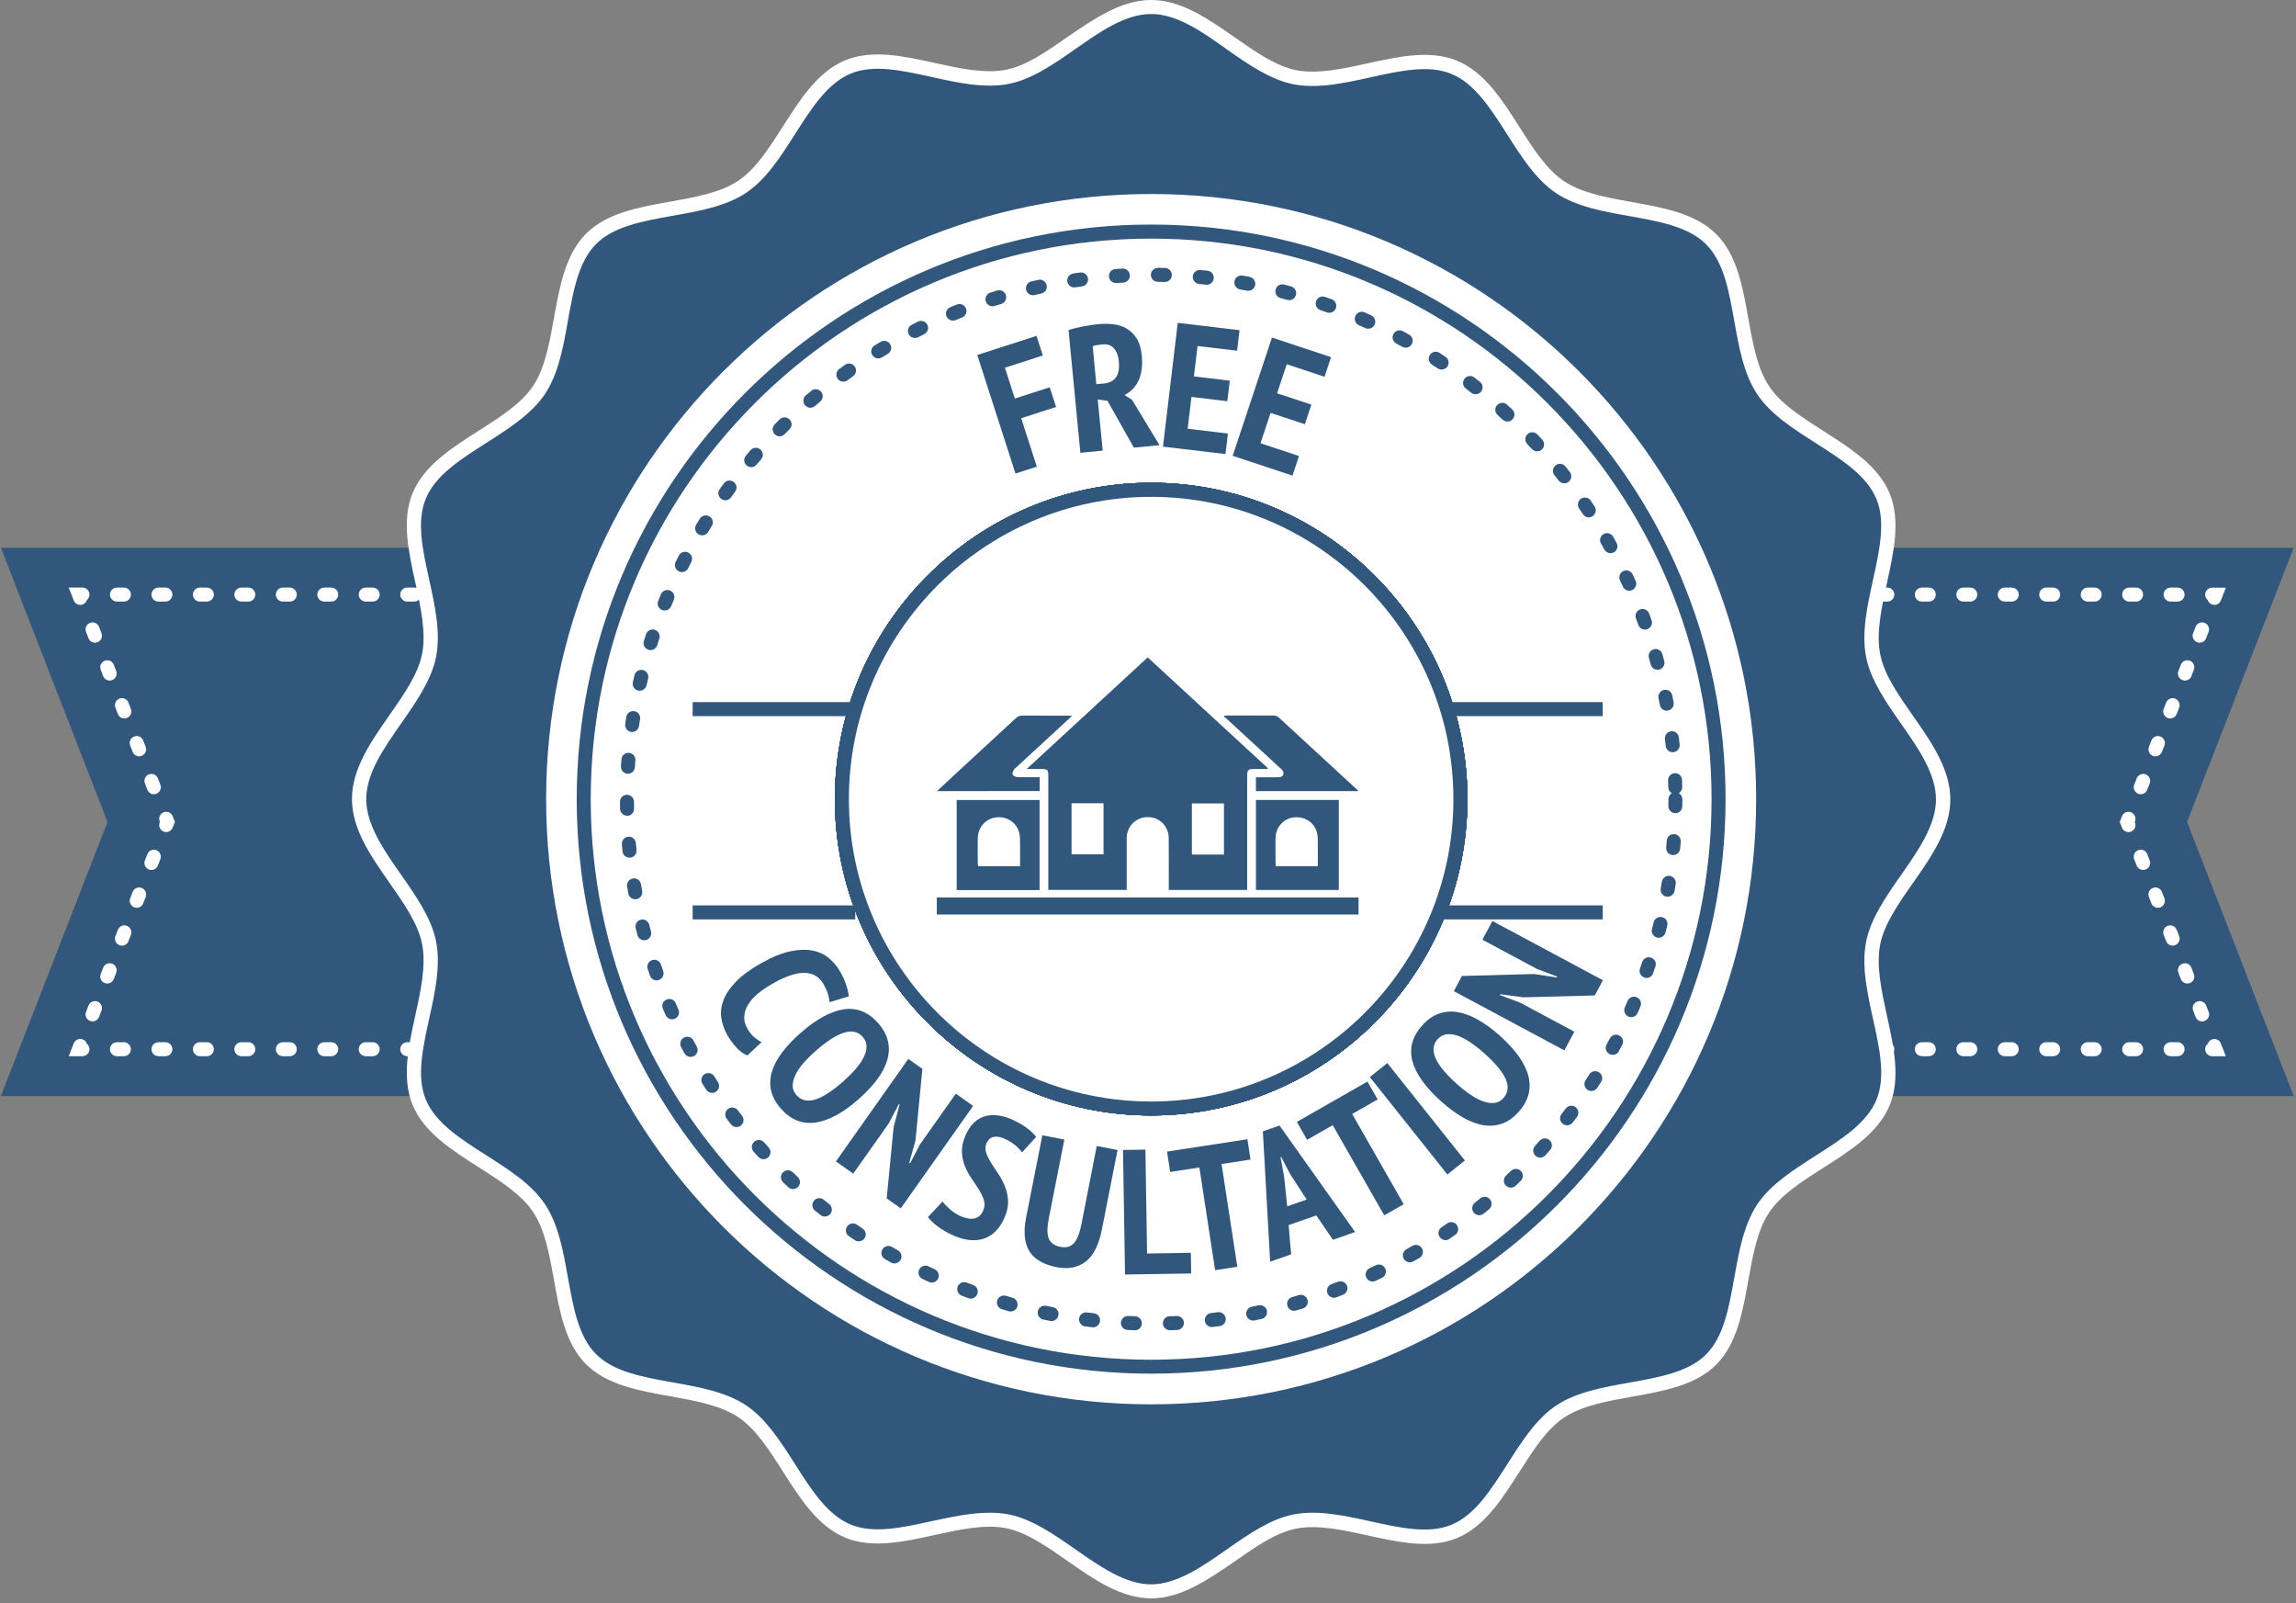 <svg viewBox="0 0 328 229" fill="none" xmlns="http://www.w3.org/2000/svg">
<rect x="0" y="0" width="328" height="229" fill="#808080" stroke="none"/>
<path d="M164.449 156.54H0.129L15.359 117.39L0.129 78.23H164.449V156.54Z" fill="#32577D"/>
<path d="M148.529 150.85H147.029C146.479 150.85 146.029 150.4 146.029 149.85C146.029 149.44 146.269 149.1 146.619 148.94C146.779 148.59 147.129 148.35 147.529 148.35C148.079 148.35 148.529 148.8 148.529 149.35V150.85Z" fill="white"/>
<path d="M142.089 150.85H141.099C140.549 150.85 140.099 150.4 140.099 149.85C140.099 149.3 140.549 148.85 141.099 148.85H142.089C142.639 148.85 143.089 149.3 143.089 149.85C143.089 150.4 142.639 150.85 142.089 150.85ZM136.169 150.85H135.179C134.629 150.85 134.179 150.4 134.179 149.85C134.179 149.3 134.629 148.85 135.179 148.85H136.169C136.719 148.85 137.169 149.3 137.169 149.85C137.169 150.4 136.719 150.85 136.169 150.85ZM130.249 150.85H129.259C128.709 150.85 128.259 150.4 128.259 149.85C128.259 149.3 128.709 148.85 129.259 148.85H130.249C130.799 148.85 131.249 149.3 131.249 149.85C131.249 150.4 130.799 150.85 130.249 150.85ZM124.319 150.85H123.329C122.779 150.85 122.329 150.4 122.329 149.85C122.329 149.3 122.779 148.85 123.329 148.85H124.319C124.869 148.85 125.319 149.3 125.319 149.85C125.319 150.4 124.869 150.85 124.319 150.85ZM118.399 150.85H117.409C116.859 150.85 116.409 150.4 116.409 149.85C116.409 149.3 116.859 148.85 117.409 148.85H118.399C118.949 148.85 119.399 149.3 119.399 149.85C119.399 150.4 118.949 150.85 118.399 150.85ZM112.479 150.85H111.489C110.939 150.85 110.489 150.4 110.489 149.85C110.489 149.3 110.939 148.85 111.489 148.85H112.479C113.029 148.85 113.479 149.3 113.479 149.85C113.479 150.4 113.029 150.85 112.479 150.85ZM106.549 150.85H105.559C105.009 150.85 104.559 150.4 104.559 149.85C104.559 149.3 105.009 148.85 105.559 148.85H106.549C107.099 148.85 107.549 149.3 107.549 149.85C107.549 150.4 107.109 150.85 106.549 150.85ZM100.629 150.85H99.639C99.089 150.85 98.639 150.4 98.639 149.85C98.639 149.3 99.089 148.85 99.639 148.85H100.629C101.179 148.85 101.629 149.3 101.629 149.85C101.629 150.4 101.179 150.85 100.629 150.85ZM94.709 150.85H93.719C93.169 150.85 92.719 150.4 92.719 149.85C92.719 149.3 93.169 148.85 93.719 148.85H94.709C95.259 148.85 95.709 149.3 95.709 149.85C95.709 150.4 95.259 150.85 94.709 150.85ZM88.779 150.85H87.789C87.239 150.85 86.789 150.4 86.789 149.85C86.789 149.3 87.239 148.85 87.789 148.85H88.779C89.329 148.85 89.779 149.3 89.779 149.85C89.779 150.4 89.339 150.85 88.779 150.85ZM82.859 150.85H81.869C81.319 150.85 80.869 150.4 80.869 149.85C80.869 149.3 81.319 148.85 81.869 148.85H82.859C83.409 148.85 83.859 149.3 83.859 149.85C83.859 150.4 83.409 150.85 82.859 150.85ZM76.939 150.85H75.949C75.399 150.85 74.949 150.4 74.949 149.85C74.949 149.3 75.399 148.85 75.949 148.85H76.939C77.489 148.85 77.939 149.3 77.939 149.85C77.939 150.4 77.489 150.85 76.939 150.85ZM71.009 150.85H70.029C69.479 150.85 69.029 150.4 69.029 149.85C69.029 149.3 69.479 148.85 70.029 148.85H71.019C71.569 148.85 72.019 149.3 72.019 149.85C72.019 150.4 71.569 150.85 71.009 150.85ZM65.089 150.85H64.099C63.549 150.85 63.099 150.4 63.099 149.85C63.099 149.3 63.549 148.85 64.099 148.85H65.089C65.639 148.85 66.089 149.3 66.089 149.85C66.089 150.4 65.639 150.85 65.089 150.85ZM59.169 150.85H58.179C57.629 150.85 57.179 150.4 57.179 149.85C57.179 149.3 57.629 148.85 58.179 148.85H59.169C59.719 148.85 60.169 149.3 60.169 149.85C60.169 150.4 59.719 150.85 59.169 150.85ZM53.239 150.85H52.249C51.699 150.85 51.249 150.4 51.249 149.85C51.249 149.3 51.699 148.85 52.249 148.85H53.239C53.789 148.85 54.239 149.3 54.239 149.85C54.239 150.4 53.799 150.85 53.239 150.85ZM47.319 150.85H46.329C45.779 150.85 45.329 150.4 45.329 149.85C45.329 149.3 45.779 148.85 46.329 148.85H47.319C47.869 148.85 48.319 149.3 48.319 149.85C48.319 150.4 47.869 150.85 47.319 150.85ZM41.399 150.85H40.409C39.859 150.85 39.409 150.4 39.409 149.85C39.409 149.3 39.859 148.85 40.409 148.85H41.399C41.949 148.85 42.399 149.3 42.399 149.85C42.399 150.4 41.949 150.85 41.399 150.85ZM35.469 150.85H34.479C33.929 150.85 33.479 150.4 33.479 149.85C33.479 149.3 33.929 148.85 34.479 148.85H35.469C36.019 148.85 36.469 149.3 36.469 149.85C36.469 150.4 36.029 150.85 35.469 150.85ZM29.549 150.85H28.559C28.009 150.85 27.559 150.4 27.559 149.85C27.559 149.3 28.009 148.85 28.559 148.85H29.549C30.099 148.85 30.549 149.3 30.549 149.85C30.549 150.4 30.099 150.85 29.549 150.85ZM23.629 150.85H22.639C22.089 150.85 21.639 150.4 21.639 149.85C21.639 149.3 22.089 148.85 22.639 148.85H23.629C24.179 148.85 24.629 149.3 24.629 149.85C24.629 150.4 24.179 150.85 23.629 150.85ZM17.699 150.85H16.709C16.159 150.85 15.709 150.4 15.709 149.85C15.709 149.3 16.159 148.85 16.709 148.85H17.699C18.249 148.85 18.699 149.3 18.699 149.85C18.699 150.4 18.259 150.85 17.699 150.85Z" fill="white"/>
<path d="M11.779 150.85H9.819L10.529 149.02C10.729 148.5 11.309 148.25 11.819 148.45C12.109 148.56 12.319 148.8 12.409 149.07C12.629 149.25 12.779 149.53 12.779 149.85C12.779 150.4 12.329 150.85 11.779 150.85Z" fill="white"/>
<path d="M13.219 145.88C13.099 145.88 12.979 145.86 12.859 145.81C12.349 145.61 12.089 145.03 12.289 144.52L12.639 143.62C12.839 143.11 13.419 142.85 13.929 143.05C14.439 143.25 14.699 143.83 14.499 144.34L14.149 145.24C13.989 145.64 13.619 145.88 13.219 145.88ZM15.319 140.47C15.199 140.47 15.079 140.45 14.959 140.4C14.449 140.2 14.189 139.62 14.389 139.11L14.739 138.21C14.939 137.7 15.519 137.44 16.029 137.64C16.539 137.84 16.799 138.42 16.599 138.93L16.249 139.83C16.099 140.23 15.719 140.47 15.319 140.47ZM17.419 135.06C17.299 135.06 17.179 135.04 17.059 134.99C16.549 134.79 16.289 134.21 16.489 133.7L16.839 132.8C17.039 132.28 17.619 132.03 18.129 132.23C18.639 132.43 18.899 133.01 18.699 133.52L18.349 134.42C18.199 134.82 17.819 135.06 17.419 135.06ZM19.529 129.65C19.409 129.65 19.289 129.63 19.169 129.58C18.659 129.38 18.399 128.8 18.599 128.29L18.949 127.39C19.149 126.87 19.729 126.62 20.239 126.82C20.749 127.02 21.009 127.6 20.809 128.11L20.459 129.01C20.309 129.41 19.929 129.65 19.529 129.65ZM21.629 124.25C21.509 124.25 21.389 124.23 21.269 124.18C20.759 123.98 20.499 123.4 20.699 122.89L21.049 121.99C21.249 121.47 21.829 121.22 22.339 121.42C22.849 121.62 23.109 122.2 22.909 122.71L22.559 123.61C22.409 124 22.029 124.25 21.629 124.25ZM23.739 118.84C23.619 118.84 23.499 118.82 23.379 118.77C22.869 118.57 22.609 117.99 22.809 117.48L22.839 117.39L22.809 117.3C22.609 116.79 22.859 116.21 23.379 116.01C23.899 115.81 24.469 116.06 24.669 116.58L24.989 117.39L24.669 118.2C24.509 118.59 24.139 118.84 23.739 118.84ZM21.979 113.43C21.579 113.43 21.199 113.19 21.049 112.79L20.699 111.89C20.499 111.38 20.749 110.8 21.269 110.6C21.779 110.4 22.359 110.65 22.559 111.17L22.909 112.07C23.109 112.58 22.859 113.16 22.339 113.36C22.219 113.41 22.099 113.43 21.979 113.43ZM19.879 108.02C19.479 108.02 19.099 107.78 18.949 107.38L18.599 106.48C18.399 105.97 18.649 105.39 19.169 105.19C19.679 104.99 20.259 105.24 20.459 105.76L20.809 106.66C21.009 107.17 20.759 107.75 20.239 107.95C20.119 108 19.999 108.02 19.879 108.02ZM17.769 102.61C17.369 102.61 16.989 102.37 16.839 101.97L16.489 101.07C16.289 100.56 16.539 99.98 17.059 99.78C17.579 99.58 18.149 99.83 18.349 100.35L18.699 101.25C18.899 101.76 18.649 102.34 18.129 102.54C18.019 102.59 17.889 102.61 17.769 102.61ZM15.669 97.2C15.269 97.2 14.889 96.96 14.739 96.56L14.389 95.66C14.189 95.15 14.439 94.57 14.959 94.37C15.469 94.17 16.049 94.42 16.249 94.94L16.599 95.84C16.799 96.35 16.549 96.93 16.029 97.13C15.909 97.18 15.789 97.2 15.669 97.2ZM13.569 91.79C13.169 91.79 12.789 91.55 12.639 91.15L12.289 90.25C12.089 89.74 12.339 89.16 12.859 88.96C13.369 88.76 13.949 89.01 14.149 89.53L14.499 90.43C14.699 90.94 14.449 91.52 13.929 91.72C13.809 91.77 13.689 91.79 13.569 91.79Z" fill="white"/>
<path d="M11.459 86.39C11.059 86.39 10.679 86.15 10.529 85.75L9.819 83.92H11.779C12.329 83.92 12.779 84.37 12.779 84.92C12.779 85.23 12.639 85.51 12.409 85.7C12.319 85.98 12.109 86.21 11.819 86.32C11.709 86.36 11.579 86.39 11.459 86.39Z" fill="white"/>
<path d="M142.089 85.92H141.099C140.549 85.92 140.099 85.47 140.099 84.92C140.099 84.37 140.549 83.92 141.099 83.92H142.089C142.639 83.92 143.089 84.37 143.089 84.92C143.089 85.47 142.639 85.92 142.089 85.92ZM136.169 85.92H135.179C134.629 85.92 134.179 85.47 134.179 84.92C134.179 84.37 134.629 83.92 135.179 83.92H136.169C136.719 83.92 137.169 84.37 137.169 84.92C137.169 85.47 136.719 85.92 136.169 85.92ZM130.249 85.92H129.259C128.709 85.92 128.259 85.47 128.259 84.92C128.259 84.37 128.709 83.92 129.259 83.92H130.249C130.799 83.92 131.249 84.37 131.249 84.92C131.249 85.47 130.799 85.92 130.249 85.92ZM124.319 85.92H123.329C122.779 85.92 122.329 85.47 122.329 84.92C122.329 84.37 122.779 83.92 123.329 83.92H124.319C124.869 83.92 125.319 84.37 125.319 84.92C125.319 85.47 124.869 85.92 124.319 85.92ZM118.399 85.92H117.409C116.859 85.92 116.409 85.47 116.409 84.92C116.409 84.37 116.859 83.92 117.409 83.92H118.399C118.949 83.92 119.399 84.37 119.399 84.92C119.399 85.47 118.949 85.92 118.399 85.92ZM112.479 85.92H111.489C110.939 85.92 110.489 85.47 110.489 84.92C110.489 84.37 110.939 83.92 111.489 83.92H112.479C113.029 83.92 113.479 84.37 113.479 84.92C113.479 85.47 113.029 85.92 112.479 85.92ZM106.549 85.92H105.559C105.009 85.92 104.559 85.47 104.559 84.92C104.559 84.37 105.009 83.92 105.559 83.92H106.549C107.099 83.92 107.549 84.37 107.549 84.92C107.549 85.47 107.109 85.92 106.549 85.92ZM100.629 85.92H99.639C99.089 85.92 98.639 85.47 98.639 84.92C98.639 84.37 99.089 83.92 99.639 83.92H100.629C101.179 83.92 101.629 84.37 101.629 84.92C101.629 85.47 101.179 85.92 100.629 85.92ZM94.709 85.92H93.719C93.169 85.92 92.719 85.47 92.719 84.92C92.719 84.37 93.169 83.92 93.719 83.92H94.709C95.259 83.92 95.709 84.37 95.709 84.92C95.709 85.47 95.259 85.92 94.709 85.92ZM88.779 85.92H87.789C87.239 85.92 86.789 85.47 86.789 84.92C86.789 84.37 87.239 83.92 87.789 83.92H88.779C89.329 83.92 89.779 84.37 89.779 84.92C89.779 85.47 89.329 85.92 88.779 85.92ZM82.859 85.92H81.869C81.319 85.92 80.869 85.47 80.869 84.92C80.869 84.37 81.319 83.92 81.869 83.92H82.859C83.409 83.92 83.859 84.37 83.859 84.92C83.859 85.47 83.409 85.92 82.859 85.92ZM76.939 85.92H75.949C75.399 85.92 74.949 85.47 74.949 84.92C74.949 84.37 75.399 83.92 75.949 83.92H76.939C77.489 83.92 77.939 84.37 77.939 84.92C77.939 85.47 77.489 85.92 76.939 85.92ZM71.009 85.92H70.029C69.479 85.92 69.029 85.47 69.029 84.92C69.029 84.37 69.479 83.92 70.029 83.92H71.019C71.569 83.92 72.019 84.37 72.019 84.92C72.019 85.47 71.569 85.92 71.009 85.92ZM65.089 85.92H64.099C63.549 85.92 63.099 85.47 63.099 84.92C63.099 84.37 63.549 83.92 64.099 83.92H65.089C65.639 83.92 66.089 84.37 66.089 84.92C66.089 85.47 65.639 85.92 65.089 85.92ZM59.169 85.92H58.179C57.629 85.92 57.179 85.47 57.179 84.92C57.179 84.37 57.629 83.92 58.179 83.92H59.169C59.719 83.92 60.169 84.37 60.169 84.92C60.169 85.47 59.719 85.92 59.169 85.92ZM53.239 85.92H52.249C51.699 85.92 51.249 85.47 51.249 84.92C51.249 84.37 51.699 83.92 52.249 83.92H53.239C53.789 83.92 54.239 84.37 54.239 84.92C54.239 85.47 53.799 85.92 53.239 85.92ZM47.319 85.92H46.329C45.779 85.92 45.329 85.47 45.329 84.92C45.329 84.37 45.779 83.92 46.329 83.92H47.319C47.869 83.92 48.319 84.37 48.319 84.92C48.319 85.47 47.869 85.92 47.319 85.92ZM41.399 85.92H40.409C39.859 85.92 39.409 85.47 39.409 84.92C39.409 84.37 39.859 83.92 40.409 83.92H41.399C41.949 83.92 42.399 84.37 42.399 84.92C42.399 85.47 41.949 85.92 41.399 85.92ZM35.469 85.92H34.479C33.929 85.92 33.479 85.47 33.479 84.92C33.479 84.37 33.929 83.92 34.479 83.92H35.469C36.019 83.92 36.469 84.37 36.469 84.92C36.469 85.47 36.029 85.92 35.469 85.92ZM29.549 85.92H28.559C28.009 85.92 27.559 85.47 27.559 84.92C27.559 84.37 28.009 83.92 28.559 83.92H29.549C30.099 83.92 30.549 84.37 30.549 84.92C30.549 85.47 30.099 85.92 29.549 85.92ZM23.629 85.92H22.639C22.089 85.92 21.639 85.47 21.639 84.92C21.639 84.37 22.089 83.92 22.639 83.92H23.629C24.179 83.92 24.629 84.37 24.629 84.92C24.629 85.47 24.179 85.92 23.629 85.92ZM17.699 85.92H16.709C16.159 85.92 15.709 85.47 15.709 84.92C15.709 84.37 16.159 83.92 16.709 83.92H17.699C18.249 83.92 18.699 84.37 18.699 84.92C18.699 85.47 18.259 85.92 17.699 85.92Z" fill="white"/>
<path d="M147.529 86.42C147.119 86.42 146.779 86.18 146.619 85.83C146.269 85.67 146.029 85.32 146.029 84.92C146.029 84.37 146.479 83.92 147.029 83.92H148.529V85.42C148.529 85.97 148.079 86.42 147.529 86.42Z" fill="white"/>
<path d="M147.529 145.43C146.979 145.43 146.529 144.98 146.529 144.43V143.45C146.529 142.9 146.979 142.45 147.529 142.45C148.079 142.45 148.529 142.9 148.529 143.45V144.43C148.529 144.99 148.079 145.43 147.529 145.43ZM147.529 139.53C146.979 139.53 146.529 139.08 146.529 138.53V137.55C146.529 137 146.979 136.55 147.529 136.55C148.079 136.55 148.529 137 148.529 137.55V138.53C148.529 139.09 148.079 139.53 147.529 139.53ZM147.529 133.63C146.979 133.63 146.529 133.18 146.529 132.63V131.65C146.529 131.1 146.979 130.65 147.529 130.65C148.079 130.65 148.529 131.1 148.529 131.65V132.63C148.529 133.18 148.079 133.63 147.529 133.63ZM147.529 127.73C146.979 127.73 146.529 127.28 146.529 126.73V125.75C146.529 125.2 146.979 124.75 147.529 124.75C148.079 124.75 148.529 125.2 148.529 125.75V126.73C148.529 127.28 148.079 127.73 147.529 127.73ZM147.529 121.83C146.979 121.83 146.529 121.38 146.529 120.83V119.85C146.529 119.3 146.979 118.85 147.529 118.85C148.079 118.85 148.529 119.3 148.529 119.85V120.83C148.529 121.38 148.079 121.83 147.529 121.83ZM147.529 115.93C146.979 115.93 146.529 115.48 146.529 114.93V113.95C146.529 113.4 146.979 112.95 147.529 112.95C148.079 112.95 148.529 113.4 148.529 113.95V114.93C148.529 115.48 148.079 115.93 147.529 115.93ZM147.529 110.03C146.979 110.03 146.529 109.58 146.529 109.03V108.05C146.529 107.5 146.979 107.05 147.529 107.05C148.079 107.05 148.529 107.5 148.529 108.05V109.03C148.529 109.58 148.079 110.03 147.529 110.03ZM147.529 104.12C146.979 104.12 146.529 103.67 146.529 103.12V102.14C146.529 101.59 146.979 101.14 147.529 101.14C148.079 101.14 148.529 101.59 148.529 102.14V103.12C148.529 103.68 148.079 104.12 147.529 104.12ZM147.529 98.22C146.979 98.22 146.529 97.77 146.529 97.22V96.24C146.529 95.69 146.979 95.24 147.529 95.24C148.079 95.24 148.529 95.69 148.529 96.24V97.22C148.529 97.78 148.079 98.22 147.529 98.22ZM147.529 92.32C146.979 92.32 146.529 91.87 146.529 91.32V90.34C146.529 89.79 146.979 89.34 147.529 89.34C148.079 89.34 148.529 89.79 148.529 90.34V91.32C148.529 91.87 148.079 92.32 147.529 92.32Z" fill="white"/>
<path d="M163.349 156.54H327.669L312.439 117.39L327.669 78.23H163.349V156.54Z" fill="#32577D"/>
<path d="M180.769 150.85H179.269V149.35C179.269 148.8 179.719 148.35 180.269 148.35C180.679 148.35 181.019 148.59 181.179 148.94C181.529 149.1 181.769 149.45 181.769 149.85C181.769 150.4 181.329 150.85 180.769 150.85Z" fill="white"/>
<path d="M311.079 150.85H310.089C309.539 150.85 309.089 150.4 309.089 149.85C309.089 149.3 309.539 148.85 310.089 148.85H311.079C311.629 148.85 312.079 149.3 312.079 149.85C312.079 150.4 311.639 150.85 311.079 150.85ZM305.159 150.85H304.169C303.619 150.85 303.169 150.4 303.169 149.85C303.169 149.3 303.619 148.85 304.169 148.85H305.159C305.709 148.85 306.159 149.3 306.159 149.85C306.159 150.4 305.709 150.85 305.159 150.85ZM299.239 150.85H298.249C297.699 150.85 297.249 150.4 297.249 149.85C297.249 149.3 297.699 148.85 298.249 148.85H299.239C299.789 148.85 300.239 149.3 300.239 149.85C300.239 150.4 299.789 150.85 299.239 150.85ZM293.309 150.85H292.319C291.769 150.85 291.319 150.4 291.319 149.85C291.319 149.3 291.769 148.85 292.319 148.85H293.309C293.859 148.85 294.309 149.3 294.309 149.85C294.309 150.4 293.869 150.85 293.309 150.85ZM287.389 150.85H286.399C285.849 150.85 285.399 150.4 285.399 149.85C285.399 149.3 285.849 148.85 286.399 148.85H287.389C287.939 148.85 288.389 149.3 288.389 149.85C288.389 150.4 287.939 150.85 287.389 150.85ZM281.469 150.85H280.479C279.929 150.85 279.479 150.4 279.479 149.85C279.479 149.3 279.929 148.85 280.479 148.85H281.469C282.019 148.85 282.469 149.3 282.469 149.85C282.469 150.4 282.019 150.85 281.469 150.85ZM275.539 150.85H274.549C273.999 150.85 273.549 150.4 273.549 149.85C273.549 149.3 273.999 148.85 274.549 148.85H275.539C276.089 148.85 276.539 149.3 276.539 149.85C276.539 150.4 276.099 150.85 275.539 150.85ZM269.619 150.85H268.629C268.079 150.85 267.629 150.4 267.629 149.85C267.629 149.3 268.079 148.85 268.629 148.85H269.619C270.169 148.85 270.619 149.3 270.619 149.85C270.619 150.4 270.169 150.85 269.619 150.85ZM263.699 150.85H262.709C262.159 150.85 261.709 150.4 261.709 149.85C261.709 149.3 262.159 148.85 262.709 148.85H263.699C264.249 148.85 264.699 149.3 264.699 149.85C264.699 150.4 264.249 150.85 263.699 150.85ZM257.769 150.85H256.779C256.229 150.85 255.779 150.4 255.779 149.85C255.779 149.3 256.229 148.85 256.779 148.85H257.769C258.319 148.85 258.769 149.3 258.769 149.85C258.769 150.4 258.329 150.85 257.769 150.85ZM251.849 150.85H250.859C250.309 150.85 249.859 150.4 249.859 149.85C249.859 149.3 250.309 148.85 250.859 148.85H251.849C252.399 148.85 252.849 149.3 252.849 149.85C252.849 150.4 252.399 150.85 251.849 150.85ZM245.929 150.85H244.939C244.389 150.85 243.939 150.4 243.939 149.85C243.939 149.3 244.389 148.85 244.939 148.85H245.929C246.479 148.85 246.929 149.3 246.929 149.85C246.929 150.4 246.479 150.85 245.929 150.85ZM239.999 150.85H239.009C238.459 150.85 238.009 150.4 238.009 149.85C238.009 149.3 238.459 148.85 239.009 148.85H239.999C240.549 148.85 240.999 149.3 240.999 149.85C240.999 150.4 240.559 150.85 239.999 150.85ZM234.079 150.85H233.089C232.539 150.85 232.089 150.4 232.089 149.85C232.089 149.3 232.539 148.85 233.089 148.85H234.079C234.629 148.85 235.079 149.3 235.079 149.85C235.079 150.4 234.629 150.85 234.079 150.85ZM228.159 150.85H227.169C226.619 150.85 226.169 150.4 226.169 149.85C226.169 149.3 226.619 148.85 227.169 148.85H228.159C228.709 148.85 229.159 149.3 229.159 149.85C229.159 150.4 228.709 150.85 228.159 150.85ZM222.239 150.85H221.249C220.699 150.85 220.249 150.4 220.249 149.85C220.249 149.3 220.699 148.85 221.249 148.85H222.239C222.789 148.85 223.239 149.3 223.239 149.85C223.239 150.4 222.789 150.85 222.239 150.85ZM216.309 150.85H215.319C214.769 150.85 214.319 150.4 214.319 149.85C214.319 149.3 214.769 148.85 215.319 148.85H216.309C216.859 148.85 217.309 149.3 217.309 149.85C217.309 150.4 216.869 150.85 216.309 150.85ZM210.389 150.85H209.399C208.849 150.85 208.399 150.4 208.399 149.85C208.399 149.3 208.849 148.85 209.399 148.85H210.389C210.939 148.85 211.389 149.3 211.389 149.85C211.389 150.4 210.939 150.85 210.389 150.85ZM204.469 150.85H203.479C202.929 150.85 202.479 150.4 202.479 149.85C202.479 149.3 202.929 148.85 203.479 148.85H204.469C205.019 148.85 205.469 149.3 205.469 149.85C205.469 150.4 205.019 150.85 204.469 150.85ZM198.539 150.85H197.549C196.999 150.85 196.549 150.4 196.549 149.85C196.549 149.3 196.999 148.85 197.549 148.85H198.539C199.089 148.85 199.539 149.3 199.539 149.85C199.539 150.4 199.099 150.85 198.539 150.85ZM192.619 150.85H191.629C191.079 150.85 190.629 150.4 190.629 149.85C190.629 149.3 191.079 148.85 191.629 148.85H192.619C193.169 148.85 193.619 149.3 193.619 149.85C193.619 150.4 193.169 150.85 192.619 150.85ZM186.699 150.85H185.709C185.159 150.85 184.709 150.4 184.709 149.85C184.709 149.3 185.159 148.85 185.709 148.85H186.699C187.249 148.85 187.699 149.3 187.699 149.85C187.699 150.4 187.249 150.85 186.699 150.85Z" fill="white"/>
<path d="M317.979 150.85H316.019C315.469 150.85 315.019 150.4 315.019 149.85C315.019 149.54 315.159 149.26 315.389 149.08C315.479 148.8 315.689 148.57 315.979 148.46C316.489 148.26 317.069 148.51 317.269 149.03L317.979 150.85Z" fill="white"/>
<path d="M314.589 145.88C314.189 145.88 313.809 145.64 313.659 145.24L313.309 144.34C313.109 143.83 313.359 143.25 313.879 143.05C314.389 142.85 314.969 143.1 315.169 143.62L315.519 144.52C315.719 145.03 315.469 145.61 314.949 145.81C314.829 145.86 314.709 145.88 314.589 145.88ZM312.479 140.47C312.079 140.47 311.699 140.23 311.549 139.83L311.199 138.93C310.999 138.42 311.249 137.84 311.769 137.64C312.279 137.44 312.859 137.69 313.059 138.21L313.409 139.11C313.609 139.62 313.359 140.2 312.839 140.4C312.729 140.45 312.599 140.47 312.479 140.47ZM310.379 135.06C309.979 135.06 309.599 134.82 309.449 134.42L309.099 133.52C308.899 133.01 309.149 132.43 309.669 132.23C310.179 132.03 310.759 132.28 310.959 132.8L311.309 133.7C311.509 134.21 311.259 134.79 310.739 134.99C310.619 135.04 310.499 135.06 310.379 135.06ZM308.269 129.65C307.869 129.65 307.489 129.41 307.339 129.01L306.989 128.11C306.789 127.6 307.039 127.02 307.559 126.82C308.069 126.62 308.649 126.87 308.849 127.39L309.199 128.29C309.399 128.8 309.149 129.38 308.629 129.58C308.519 129.63 308.399 129.65 308.269 129.65ZM306.169 124.25C305.769 124.25 305.389 124.01 305.239 123.61L304.889 122.71C304.689 122.2 304.939 121.62 305.459 121.42C305.969 121.22 306.549 121.47 306.749 121.99L307.099 122.89C307.299 123.4 307.049 123.98 306.529 124.18C306.409 124.22 306.289 124.25 306.169 124.25ZM304.069 118.84C303.669 118.84 303.289 118.6 303.139 118.2L302.819 117.39L303.139 116.58C303.339 116.06 303.919 115.81 304.429 116.01C304.939 116.21 305.199 116.79 304.999 117.3L304.969 117.39L304.999 117.48C305.199 117.99 304.949 118.57 304.429 118.77C304.309 118.82 304.189 118.84 304.069 118.84ZM305.819 113.43C305.699 113.43 305.579 113.41 305.459 113.36C304.949 113.16 304.689 112.58 304.889 112.07L305.239 111.17C305.439 110.66 306.019 110.4 306.529 110.6C307.039 110.8 307.299 111.38 307.099 111.89L306.749 112.79C306.599 113.19 306.219 113.43 305.819 113.43ZM307.919 108.02C307.799 108.02 307.679 108 307.559 107.95C307.049 107.75 306.789 107.17 306.989 106.66L307.339 105.76C307.539 105.24 308.119 104.99 308.629 105.19C309.139 105.39 309.399 105.97 309.199 106.48L308.849 107.38C308.699 107.78 308.319 108.02 307.919 108.02ZM310.029 102.61C309.909 102.61 309.789 102.59 309.669 102.54C309.159 102.34 308.899 101.76 309.099 101.25L309.449 100.35C309.649 99.83 310.229 99.58 310.739 99.78C311.249 99.98 311.509 100.56 311.309 101.07L310.959 101.97C310.809 102.37 310.429 102.61 310.029 102.61ZM312.129 97.2C312.009 97.2 311.889 97.18 311.769 97.13C311.259 96.93 310.999 96.35 311.199 95.84L311.549 94.94C311.749 94.42 312.329 94.17 312.839 94.37C313.349 94.57 313.609 95.15 313.409 95.66L313.059 96.56C312.909 96.96 312.529 97.2 312.129 97.2ZM314.229 91.79C314.109 91.79 313.989 91.77 313.869 91.72C313.359 91.52 313.099 90.94 313.299 90.43L313.649 89.53C313.849 89.02 314.429 88.76 314.939 88.96C315.449 89.16 315.709 89.74 315.509 90.25L315.159 91.15C315.009 91.55 314.629 91.79 314.229 91.79Z" fill="white"/>
<path d="M316.339 86.39C316.219 86.39 316.099 86.37 315.979 86.32C315.689 86.21 315.479 85.97 315.389 85.7C315.169 85.52 315.019 85.24 315.019 84.93C315.019 84.38 315.469 83.93 316.019 83.93H317.979L317.269 85.76C317.119 86.14 316.739 86.39 316.339 86.39Z" fill="white"/>
<path d="M311.079 85.92H310.089C309.539 85.92 309.089 85.47 309.089 84.92C309.089 84.37 309.539 83.92 310.089 83.92H311.079C311.629 83.92 312.079 84.37 312.079 84.92C312.079 85.47 311.639 85.92 311.079 85.92ZM305.159 85.92H304.169C303.619 85.92 303.169 85.47 303.169 84.92C303.169 84.37 303.619 83.92 304.169 83.92H305.159C305.709 83.92 306.159 84.37 306.159 84.92C306.159 85.47 305.709 85.92 305.159 85.92ZM299.239 85.92H298.249C297.699 85.92 297.249 85.47 297.249 84.92C297.249 84.37 297.699 83.92 298.249 83.92H299.239C299.789 83.92 300.239 84.37 300.239 84.92C300.239 85.47 299.789 85.92 299.239 85.92ZM293.309 85.92H292.319C291.769 85.92 291.319 85.47 291.319 84.92C291.319 84.37 291.769 83.92 292.319 83.92H293.309C293.859 83.92 294.309 84.37 294.309 84.92C294.309 85.47 293.869 85.92 293.309 85.92ZM287.389 85.92H286.399C285.849 85.92 285.399 85.47 285.399 84.92C285.399 84.37 285.849 83.92 286.399 83.92H287.389C287.939 83.92 288.389 84.37 288.389 84.92C288.389 85.47 287.939 85.92 287.389 85.92ZM281.469 85.92H280.479C279.929 85.92 279.479 85.47 279.479 84.92C279.479 84.37 279.929 83.92 280.479 83.92H281.469C282.019 83.92 282.469 84.37 282.469 84.92C282.469 85.47 282.019 85.92 281.469 85.92ZM275.539 85.92H274.549C273.999 85.92 273.549 85.47 273.549 84.92C273.549 84.37 273.999 83.92 274.549 83.92H275.539C276.089 83.92 276.539 84.37 276.539 84.92C276.539 85.47 276.099 85.92 275.539 85.92ZM269.619 85.92H268.629C268.079 85.92 267.629 85.47 267.629 84.92C267.629 84.37 268.079 83.92 268.629 83.92H269.619C270.169 83.92 270.619 84.37 270.619 84.92C270.619 85.47 270.169 85.92 269.619 85.92ZM263.699 85.92H262.709C262.159 85.92 261.709 85.47 261.709 84.92C261.709 84.37 262.159 83.92 262.709 83.92H263.699C264.249 83.92 264.699 84.37 264.699 84.92C264.699 85.47 264.249 85.92 263.699 85.92ZM257.779 85.92H256.789C256.239 85.92 255.789 85.47 255.789 84.92C255.789 84.37 256.239 83.92 256.789 83.92H257.779C258.329 83.92 258.779 84.37 258.779 84.92C258.779 85.47 258.329 85.92 257.779 85.92ZM251.849 85.92H250.859C250.309 85.92 249.859 85.47 249.859 84.92C249.859 84.37 250.309 83.92 250.859 83.92H251.849C252.399 83.92 252.849 84.37 252.849 84.92C252.849 85.47 252.399 85.92 251.849 85.92ZM245.929 85.92H244.939C244.389 85.92 243.939 85.47 243.939 84.92C243.939 84.37 244.389 83.92 244.939 83.92H245.929C246.479 83.92 246.929 84.37 246.929 84.92C246.929 85.47 246.479 85.92 245.929 85.92ZM239.999 85.92H239.009C238.459 85.92 238.009 85.47 238.009 84.92C238.009 84.37 238.459 83.92 239.009 83.92H239.999C240.549 83.92 240.999 84.37 240.999 84.92C240.999 85.47 240.559 85.92 239.999 85.92ZM234.079 85.92H233.089C232.539 85.92 232.089 85.47 232.089 84.92C232.089 84.37 232.539 83.92 233.089 83.92H234.079C234.629 83.92 235.079 84.37 235.079 84.92C235.079 85.47 234.629 85.92 234.079 85.92ZM228.159 85.92H227.169C226.619 85.92 226.169 85.47 226.169 84.92C226.169 84.37 226.619 83.92 227.169 83.92H228.159C228.709 83.92 229.159 84.37 229.159 84.92C229.159 85.47 228.709 85.92 228.159 85.92ZM222.239 85.92H221.249C220.699 85.92 220.249 85.47 220.249 84.92C220.249 84.37 220.699 83.92 221.249 83.92H222.239C222.789 83.92 223.239 84.37 223.239 84.92C223.239 85.47 222.789 85.92 222.239 85.92ZM216.309 85.92H215.319C214.769 85.92 214.319 85.47 214.319 84.92C214.319 84.37 214.769 83.92 215.319 83.92H216.309C216.859 83.92 217.309 84.37 217.309 84.92C217.309 85.47 216.869 85.92 216.309 85.92ZM210.389 85.92H209.399C208.849 85.92 208.399 85.47 208.399 84.92C208.399 84.37 208.849 83.92 209.399 83.92H210.389C210.939 83.92 211.389 84.37 211.389 84.92C211.389 85.47 210.939 85.92 210.389 85.92ZM204.469 85.92H203.479C202.929 85.92 202.479 85.47 202.479 84.92C202.479 84.37 202.929 83.92 203.479 83.92H204.469C205.019 83.92 205.469 84.37 205.469 84.92C205.469 85.47 205.019 85.92 204.469 85.92ZM198.539 85.92H197.549C196.999 85.92 196.549 85.47 196.549 84.92C196.549 84.37 196.999 83.92 197.549 83.92H198.539C199.089 83.92 199.539 84.37 199.539 84.92C199.539 85.47 199.099 85.92 198.539 85.92ZM192.619 85.92H191.629C191.079 85.92 190.629 85.47 190.629 84.92C190.629 84.37 191.079 83.92 191.629 83.92H192.619C193.169 83.92 193.619 84.37 193.619 84.92C193.619 85.47 193.169 85.92 192.619 85.92ZM186.699 85.92H185.709C185.159 85.92 184.709 85.47 184.709 84.92C184.709 84.37 185.159 83.92 185.709 83.92H186.699C187.249 83.92 187.699 84.37 187.699 84.92C187.699 85.47 187.249 85.92 186.699 85.92Z" fill="white"/>
<path d="M180.269 86.42C179.719 86.42 179.269 85.97 179.269 85.42V83.92H180.769C181.319 83.92 181.769 84.37 181.769 84.92C181.769 85.33 181.529 85.67 181.179 85.83C181.029 86.18 180.679 86.42 180.269 86.42Z" fill="white"/>
<path d="M180.269 145.43C179.719 145.43 179.269 144.98 179.269 144.43V143.45C179.269 142.9 179.719 142.45 180.269 142.45C180.819 142.45 181.269 142.9 181.269 143.45V144.43C181.269 144.99 180.829 145.43 180.269 145.43ZM180.269 139.53C179.719 139.53 179.269 139.08 179.269 138.53V137.55C179.269 137 179.719 136.55 180.269 136.55C180.819 136.55 181.269 137 181.269 137.55V138.53C181.269 139.09 180.829 139.53 180.269 139.53ZM180.269 133.63C179.719 133.63 179.269 133.18 179.269 132.63V131.65C179.269 131.1 179.719 130.65 180.269 130.65C180.819 130.65 181.269 131.1 181.269 131.65V132.63C181.269 133.18 180.829 133.63 180.269 133.63ZM180.269 127.73C179.719 127.73 179.269 127.28 179.269 126.73V125.75C179.269 125.2 179.719 124.75 180.269 124.75C180.819 124.75 181.269 125.2 181.269 125.75V126.73C181.269 127.28 180.829 127.73 180.269 127.73ZM180.269 121.83C179.719 121.83 179.269 121.38 179.269 120.83V119.85C179.269 119.3 179.719 118.85 180.269 118.85C180.819 118.85 181.269 119.3 181.269 119.85V120.83C181.269 121.38 180.829 121.83 180.269 121.83ZM180.269 115.93C179.719 115.93 179.269 115.48 179.269 114.93V113.95C179.269 113.4 179.719 112.95 180.269 112.95C180.819 112.95 181.269 113.4 181.269 113.95V114.93C181.269 115.48 180.829 115.93 180.269 115.93ZM180.269 110.03C179.719 110.03 179.269 109.58 179.269 109.03V108.05C179.269 107.5 179.719 107.05 180.269 107.05C180.819 107.05 181.269 107.5 181.269 108.05V109.03C181.269 109.58 180.829 110.03 180.269 110.03ZM180.269 104.12C179.719 104.12 179.269 103.67 179.269 103.12V102.14C179.269 101.59 179.719 101.14 180.269 101.14C180.819 101.14 181.269 101.59 181.269 102.14V103.12C181.269 103.68 180.829 104.12 180.269 104.12ZM180.269 98.22C179.719 98.22 179.269 97.77 179.269 97.22V96.24C179.269 95.69 179.719 95.24 180.269 95.24C180.819 95.24 181.269 95.69 181.269 96.24V97.22C181.269 97.78 180.829 98.22 180.269 98.22ZM180.269 92.32C179.719 92.32 179.269 91.87 179.269 91.32V90.34C179.269 89.79 179.719 89.34 180.269 89.34C180.819 89.34 181.269 89.79 181.269 90.34V91.32C181.269 91.87 180.829 92.32 180.269 92.32Z" fill="white"/>
<path d="M277.589 114.14C277.589 121.43 268.959 127.77 267.599 134.66C266.199 141.76 271.719 150.91 269.009 157.45C266.249 164.09 255.849 166.65 251.889 172.56C247.909 178.51 249.499 189.1 244.449 194.14C239.399 199.19 228.819 197.59 222.869 201.58C216.959 205.53 214.409 215.94 207.759 218.69C201.229 221.4 192.069 215.88 184.969 217.28C178.079 218.64 171.739 227.27 164.449 227.27C157.159 227.27 150.819 218.64 143.929 217.28C136.829 215.88 127.679 221.4 121.139 218.69C114.499 215.93 111.939 205.53 106.029 201.57C100.079 197.59 89.489 199.18 84.449 194.13C79.399 189.08 80.999 178.5 77.009 172.55C73.059 166.64 62.649 164.09 59.899 157.44C57.189 150.91 62.709 141.75 61.309 134.65C59.949 127.76 51.319 121.42 51.319 114.13C51.319 106.84 59.949 100.5 61.309 93.61C62.709 86.51 57.189 77.36 59.899 70.82C62.659 64.18 73.059 61.62 77.019 55.71C80.999 49.76 79.409 39.17 84.459 34.13C89.509 29.08 100.089 30.68 106.039 26.69C111.949 22.74 114.499 12.33 121.149 9.58C127.679 6.87 136.839 12.39 143.939 10.99C150.819 9.63 157.169 1 164.449 1C171.739 1 178.079 9.63 184.969 10.99C192.069 12.39 201.219 6.87 207.759 9.58C214.399 12.34 216.959 22.74 222.869 26.7C228.819 30.68 239.409 29.09 244.449 34.14C249.499 39.19 247.899 49.77 251.889 55.72C255.839 61.63 266.249 64.18 268.999 70.83C271.709 77.36 266.189 86.52 267.589 93.62C268.959 100.5 277.589 106.85 277.589 114.14Z" fill="#32577D"/>
<path d="M164.449 228.28C160.139 228.28 156.249 225.56 152.489 222.93C149.479 220.83 146.639 218.84 143.729 218.26C140.679 217.66 137.049 218.46 133.529 219.23C129.129 220.2 124.579 221.2 120.749 219.61C116.829 217.99 114.299 214.01 111.849 210.17C109.859 207.04 107.969 204.08 105.459 202.4C102.919 200.7 99.279 200.05 95.759 199.42C91.299 198.63 86.689 197.8 83.719 194.84C80.749 191.88 79.929 187.26 79.139 182.8C78.509 179.28 77.859 175.64 76.159 173.1C74.479 170.59 71.519 168.71 68.389 166.71C64.549 164.26 60.569 161.73 58.949 157.81C57.359 153.98 58.359 149.43 59.329 145.03C60.099 141.52 60.899 137.88 60.299 134.83C59.729 131.93 57.739 129.08 55.629 126.07C52.999 122.31 50.279 118.42 50.279 114.11C50.279 109.8 52.999 105.91 55.629 102.15C57.729 99.14 59.719 96.3 60.299 93.39C60.899 90.34 60.099 86.71 59.329 83.19C58.359 78.79 57.359 74.24 58.949 70.41C60.569 66.49 64.549 63.96 68.389 61.51C71.519 59.52 74.479 57.63 76.159 55.12C77.859 52.58 78.509 48.94 79.139 45.42C79.939 40.96 80.759 36.35 83.719 33.38C86.679 30.41 91.299 29.59 95.759 28.8C99.279 28.17 102.919 27.52 105.459 25.82C107.969 24.14 109.849 21.18 111.849 18.05C114.299 14.21 116.829 10.23 120.749 8.61C124.579 7.02 129.129 8.02 133.529 8.99C137.039 9.76 140.679 10.56 143.719 9.96C146.619 9.39 149.469 7.4 152.479 5.29C156.249 2.72 160.139 0 164.449 0C168.759 0 172.649 2.72 176.409 5.35C179.419 7.45 182.259 9.44 185.169 10.02C188.219 10.62 191.849 9.82 195.369 9.05C199.769 8.08 204.319 7.08 208.149 8.67C212.069 10.29 214.599 14.27 217.049 18.11C219.039 21.24 220.929 24.2 223.439 25.88C225.979 27.58 229.619 28.23 233.139 28.86C237.599 29.65 242.209 30.48 245.179 33.44C248.149 36.4 248.969 41.02 249.759 45.48C250.389 49 251.039 52.64 252.739 55.18C254.419 57.69 257.379 59.57 260.509 61.57C264.349 64.02 268.329 66.55 269.949 70.47C271.539 74.3 270.539 78.85 269.569 83.25C268.799 86.76 267.999 90.4 268.599 93.45C269.169 96.35 271.159 99.2 273.269 102.21C275.899 105.97 278.619 109.86 278.619 114.17C278.619 118.48 275.899 122.37 273.269 126.13C271.159 129.14 269.179 131.98 268.599 134.89C267.999 137.94 268.799 141.57 269.569 145.09C270.539 149.49 271.539 154.04 269.949 157.87C268.329 161.79 264.349 164.32 260.509 166.77C257.379 168.76 254.419 170.65 252.739 173.16C251.039 175.7 250.389 179.34 249.759 182.86C248.959 187.32 248.139 191.93 245.179 194.9C242.219 197.87 237.599 198.69 233.139 199.48C229.619 200.11 225.979 200.76 223.439 202.46C220.929 204.14 219.049 207.1 217.049 210.23C214.599 214.07 212.069 218.05 208.149 219.67C204.319 221.26 199.769 220.26 195.369 219.29C191.859 218.52 188.219 217.72 185.169 218.32C182.269 218.89 179.419 220.88 176.409 222.99C172.649 225.56 168.769 228.28 164.449 228.28ZM141.389 216.05C142.319 216.05 143.239 216.12 144.129 216.3C147.449 216.96 150.599 219.16 153.639 221.29C157.149 223.74 160.769 226.28 164.449 226.28C168.129 226.28 171.759 223.74 175.259 221.29C178.309 219.16 181.459 216.96 184.769 216.3C188.229 215.62 192.069 216.46 195.779 217.28C200.069 218.22 204.109 219.11 207.359 217.77C210.689 216.39 212.949 212.85 215.339 209.1C217.359 205.93 219.439 202.66 222.299 200.75C225.189 198.81 229.039 198.13 232.759 197.47C237.109 196.69 241.209 195.96 243.729 193.44C246.249 190.92 246.979 186.81 247.759 182.47C248.419 178.75 249.109 174.9 251.039 172.01C252.949 169.15 256.229 167.07 259.389 165.05C263.139 162.66 266.679 160.41 268.059 157.08C269.409 153.83 268.519 149.78 267.569 145.5C266.749 141.79 265.909 137.94 266.589 134.49C267.249 131.17 269.449 128.02 271.579 124.98C274.029 121.47 276.569 117.85 276.569 114.17C276.569 110.49 274.029 106.86 271.579 103.36C269.449 100.31 267.249 97.16 266.589 93.85C265.909 90.39 266.749 86.55 267.569 82.84C268.509 78.55 269.399 74.5 268.059 71.26C266.679 67.93 263.139 65.67 259.389 63.28C256.219 61.26 252.949 59.18 251.039 56.32C249.099 53.43 248.419 49.58 247.759 45.86C246.979 41.51 246.249 37.41 243.729 34.89C241.209 32.37 237.099 31.64 232.749 30.86C229.029 30.2 225.179 29.51 222.289 27.58C219.429 25.67 217.349 22.39 215.329 19.23C212.939 15.48 210.689 11.94 207.349 10.56C204.099 9.21 200.059 10.1 195.769 11.05C192.049 11.87 188.209 12.71 184.759 12.03C181.439 11.37 178.289 9.17 175.249 7.04C171.759 4.54 168.139 2 164.449 2C160.759 2 157.139 4.53 153.639 6.99C150.589 9.12 147.439 11.32 144.129 11.98C140.669 12.66 136.829 11.82 133.119 11C128.829 10.06 124.779 9.16 121.539 10.51C118.209 11.89 115.949 15.43 113.559 19.18C111.539 22.35 109.459 25.62 106.599 27.53C103.709 29.47 99.859 30.15 96.139 30.81C91.789 31.59 87.689 32.32 85.169 34.84C82.649 37.36 81.909 41.47 81.129 45.82C80.469 49.54 79.779 53.39 77.849 56.28C75.939 59.14 72.659 61.22 69.499 63.24C65.749 65.63 62.209 67.88 60.829 71.22C59.479 74.47 60.369 78.52 61.319 82.8C62.139 86.51 62.979 90.36 62.299 93.81C61.639 97.13 59.439 100.28 57.309 103.32C54.859 106.83 52.319 110.45 52.319 114.13C52.319 117.81 54.849 121.44 57.309 124.94C59.439 127.99 61.639 131.14 62.299 134.45C62.979 137.91 62.139 141.75 61.319 145.46C60.379 149.75 59.489 153.8 60.829 157.04C62.209 160.37 65.749 162.63 69.499 165.02C72.669 167.04 75.939 169.12 77.849 171.98C79.779 174.87 80.469 178.72 81.129 182.44C81.909 186.79 82.639 190.89 85.159 193.41C87.679 195.93 91.789 196.66 96.129 197.44C99.849 198.1 103.699 198.79 106.589 200.72C109.449 202.63 111.529 205.91 113.549 209.07C115.939 212.82 118.189 216.36 121.529 217.74C124.779 219.08 128.819 218.2 133.109 217.25C135.869 216.67 138.699 216.05 141.389 216.05Z" fill="white"/>
<path d="M164.449 200.57C212.183 200.57 250.879 161.874 250.879 114.14C250.879 66.406 212.183 27.71 164.449 27.71C116.715 27.71 78.019 66.406 78.019 114.14C78.019 161.874 116.715 200.57 164.449 200.57Z" fill="white"/>
<path d="M164.449 195.2C209.217 195.2 245.509 158.908 245.509 114.14C245.509 69.371 209.217 33.08 164.449 33.08C119.68 33.08 83.389 69.371 83.389 114.14C83.389 158.908 119.68 195.2 164.449 195.2Z" fill="white"/>
<path d="M164.449 196.19C119.199 196.19 82.389 159.38 82.389 114.13C82.389 68.88 119.199 32.07 164.449 32.07C209.699 32.07 246.509 68.88 246.509 114.13C246.509 159.38 209.699 196.19 164.449 196.19ZM164.449 34.08C120.309 34.08 84.389 69.99 84.389 114.14C84.389 158.29 120.299 194.2 164.449 194.2C208.589 194.2 244.509 158.29 244.509 114.14C244.509 69.99 208.599 34.08 164.449 34.08Z" fill="#32577D"/>
<path d="M164.449 158.32C188.849 158.32 208.629 138.54 208.629 114.14C208.629 89.74 188.849 69.96 164.449 69.96C140.049 69.96 120.269 89.74 120.269 114.14C120.269 138.54 140.049 158.32 164.449 158.32Z" fill="white"/>
<path d="M164.449 159.31C139.539 159.31 119.269 139.04 119.269 114.13C119.269 89.22 139.539 68.95 164.449 68.95C189.359 68.95 209.629 89.22 209.629 114.13C209.629 139.04 189.359 159.31 164.449 159.31ZM164.449 70.96C140.639 70.96 121.269 90.33 121.269 114.14C121.269 137.95 140.639 157.32 164.449 157.32C188.259 157.32 207.629 137.95 207.629 114.14C207.629 90.33 188.259 70.96 164.449 70.96Z" fill="#32577D"/>
<path d="M164.449 158.32C188.849 158.32 208.629 138.54 208.629 114.14C208.629 89.74 188.849 69.96 164.449 69.96C140.049 69.96 120.269 89.74 120.269 114.14C120.269 138.54 140.049 158.32 164.449 158.32Z" fill="white"/>
<path d="M164.449 159.31C139.539 159.31 119.269 139.04 119.269 114.13C119.269 89.22 139.539 68.95 164.449 68.95C189.359 68.95 209.629 89.22 209.629 114.13C209.629 139.04 189.359 159.31 164.449 159.31ZM164.449 70.96C140.639 70.96 121.269 90.33 121.269 114.14C121.269 137.95 140.639 157.32 164.449 157.32C188.259 157.32 207.629 137.95 207.629 114.14C207.629 90.33 188.259 70.96 164.449 70.96Z" fill="#32577D"/>
<path d="M164.449 158.32C188.849 158.32 208.629 138.54 208.629 114.14C208.629 89.74 188.849 69.96 164.449 69.96C140.049 69.96 120.269 89.74 120.269 114.14C120.269 138.54 140.049 158.32 164.449 158.32Z" fill="white"/>
<path d="M164.449 159.31C139.539 159.31 119.269 139.04 119.269 114.13C119.269 89.22 139.539 68.95 164.449 68.95C189.359 68.95 209.629 89.22 209.629 114.13C209.629 139.04 189.359 159.31 164.449 159.31ZM164.449 70.96C140.639 70.96 121.269 90.33 121.269 114.14C121.269 137.95 140.639 157.32 164.449 157.32C188.259 157.32 207.629 137.95 207.629 114.14C207.629 90.33 188.259 70.96 164.449 70.96Z" fill="#32577D"/>
<path d="M164.449 158.32C188.849 158.32 208.629 138.54 208.629 114.14C208.629 89.74 188.849 69.96 164.449 69.96C140.049 69.96 120.269 89.74 120.269 114.14C120.269 138.54 140.049 158.32 164.449 158.32Z" fill="white"/>
<path d="M164.449 159.31C139.539 159.31 119.269 139.04 119.269 114.13C119.269 89.22 139.539 68.95 164.449 68.95C189.359 68.95 209.629 89.22 209.629 114.13C209.629 139.04 189.359 159.31 164.449 159.31ZM164.449 70.96C140.639 70.96 121.269 90.33 121.269 114.14C121.269 137.95 140.639 157.32 164.449 157.32C188.259 157.32 207.629 137.95 207.629 114.14C207.629 90.33 188.259 70.96 164.449 70.96Z" fill="#32577D"/>
<path d="M164.449 158.32C188.849 158.32 208.629 138.54 208.629 114.14C208.629 89.74 188.849 69.96 164.449 69.96C140.049 69.96 120.269 89.74 120.269 114.14C120.269 138.54 140.049 158.32 164.449 158.32Z" fill="white"/>
<path d="M164.449 159.31C139.539 159.31 119.269 139.04 119.269 114.13C119.269 89.22 139.539 68.95 164.449 68.95C189.359 68.95 209.629 89.22 209.629 114.13C209.629 139.04 189.359 159.31 164.449 159.31ZM164.449 70.96C140.639 70.96 121.269 90.33 121.269 114.14C121.269 137.95 140.639 157.32 164.449 157.32C188.259 157.32 207.629 137.95 207.629 114.14C207.629 90.33 188.259 70.96 164.449 70.96Z" fill="#32577D"/>
<path d="M162.129 189.99C162.119 189.99 162.109 189.99 162.099 189.99C161.759 189.98 161.419 189.97 161.089 189.95C160.539 189.93 160.109 189.46 160.129 188.91C160.149 188.36 160.629 187.93 161.169 187.95C161.499 187.96 161.829 187.98 162.149 187.99C162.699 188.01 163.139 188.47 163.119 189.02C163.119 189.56 162.669 189.99 162.129 189.99ZM167.129 189.98C166.589 189.98 166.149 189.56 166.129 189.02C166.109 188.47 166.539 188 167.089 187.99C167.419 187.98 167.749 187.96 168.079 187.95C168.649 187.93 169.099 188.35 169.129 188.9C169.159 189.45 168.729 189.92 168.179 189.95C167.839 189.97 167.509 189.98 167.169 189.99C167.149 189.98 167.139 189.98 167.129 189.98ZM156.149 189.57C156.109 189.57 156.079 189.57 156.039 189.56C155.699 189.52 155.369 189.48 155.029 189.44C154.479 189.37 154.089 188.87 154.159 188.32C154.229 187.77 154.719 187.37 155.279 187.45C155.609 187.49 155.929 187.53 156.259 187.56C156.809 187.62 157.209 188.11 157.149 188.66C157.089 189.19 156.659 189.57 156.149 189.57ZM173.109 189.53C172.609 189.53 172.179 189.15 172.119 188.64C172.059 188.09 172.449 187.6 172.999 187.53C173.329 187.49 173.649 187.45 173.979 187.41C174.529 187.35 175.029 187.73 175.099 188.28C175.169 188.83 174.779 189.33 174.229 189.4C173.899 189.44 173.559 189.48 173.229 189.52C173.189 189.53 173.149 189.53 173.109 189.53ZM150.219 188.68C150.159 188.68 150.089 188.67 150.029 188.66C149.699 188.6 149.369 188.53 149.039 188.46C148.499 188.35 148.149 187.82 148.259 187.28C148.369 186.74 148.899 186.39 149.439 186.5C149.759 186.57 150.089 186.63 150.409 186.69C150.949 186.79 151.309 187.32 151.199 187.86C151.109 188.34 150.689 188.68 150.219 188.68ZM179.029 188.61C178.559 188.61 178.139 188.28 178.049 187.8C177.939 187.26 178.299 186.73 178.839 186.63C179.159 186.57 179.489 186.5 179.809 186.43C180.349 186.32 180.879 186.66 180.989 187.2C181.099 187.74 180.759 188.27 180.219 188.38C179.889 188.45 179.559 188.52 179.229 188.58C179.159 188.6 179.099 188.61 179.029 188.61ZM144.379 187.31C144.289 187.31 144.199 187.3 144.109 187.27C143.779 187.18 143.459 187.09 143.129 186.99C142.599 186.83 142.299 186.28 142.449 185.75C142.609 185.22 143.159 184.92 143.689 185.07C143.999 185.16 144.319 185.25 144.639 185.34C145.169 185.49 145.479 186.04 145.339 186.57C145.219 187.02 144.819 187.31 144.379 187.31ZM184.869 187.21C184.429 187.21 184.029 186.92 183.909 186.48C183.759 185.95 184.069 185.4 184.599 185.25C184.919 185.16 185.229 185.07 185.549 184.97C186.079 184.81 186.639 185.12 186.789 185.64C186.949 186.17 186.639 186.73 186.119 186.88C185.799 186.98 185.469 187.07 185.149 187.16C185.049 187.2 184.959 187.21 184.869 187.21ZM138.679 185.47C138.569 185.47 138.449 185.45 138.339 185.41C138.019 185.29 137.699 185.17 137.389 185.05C136.869 184.85 136.619 184.27 136.809 183.76C137.009 183.24 137.589 182.99 138.099 183.18C138.409 183.3 138.719 183.41 139.029 183.53C139.549 183.72 139.819 184.29 139.619 184.81C139.469 185.22 139.079 185.47 138.679 185.47ZM190.569 185.35C190.169 185.35 189.779 185.1 189.629 184.7C189.439 184.18 189.699 183.61 190.209 183.41C190.519 183.29 190.829 183.18 191.139 183.06C191.649 182.86 192.229 183.12 192.429 183.63C192.629 184.14 192.369 184.72 191.859 184.92C191.549 185.04 191.229 185.16 190.919 185.28C190.799 185.33 190.679 185.35 190.569 185.35ZM133.119 183.18C132.979 183.18 132.839 183.15 132.699 183.09C132.389 182.95 132.079 182.8 131.779 182.66C131.279 182.42 131.069 181.82 131.309 181.33C131.549 180.83 132.149 180.62 132.639 180.86C132.939 181 133.239 181.14 133.529 181.28C134.029 181.51 134.249 182.1 134.019 182.61C133.859 182.96 133.499 183.18 133.119 183.18ZM196.089 183.03C195.709 183.03 195.349 182.82 195.179 182.45C194.949 181.95 195.159 181.35 195.659 181.12C195.959 180.98 196.249 180.84 196.549 180.7C197.049 180.46 197.649 180.67 197.889 181.16C198.129 181.66 197.919 182.26 197.429 182.5C197.129 182.65 196.819 182.79 196.519 182.93C196.379 183 196.239 183.03 196.089 183.03ZM127.779 180.45C127.609 180.45 127.449 180.41 127.289 180.32C126.999 180.15 126.699 179.99 126.409 179.82C125.929 179.54 125.769 178.93 126.049 178.45C126.329 177.97 126.939 177.81 127.419 178.09C127.699 178.26 127.989 178.42 128.279 178.58C128.759 178.85 128.929 179.46 128.659 179.94C128.459 180.26 128.129 180.45 127.779 180.45ZM201.409 180.29C201.059 180.29 200.719 180.11 200.539 179.78C200.269 179.3 200.439 178.69 200.919 178.42C201.209 178.26 201.489 178.09 201.769 177.93C202.239 177.65 202.859 177.81 203.139 178.29C203.419 178.77 203.259 179.38 202.779 179.66C202.489 179.83 202.199 180 201.899 180.16C201.749 180.24 201.579 180.29 201.409 180.29ZM122.669 177.29C122.479 177.29 122.279 177.23 122.109 177.12C121.829 176.93 121.549 176.74 121.269 176.55C120.819 176.24 120.699 175.61 121.019 175.16C121.329 174.71 121.959 174.59 122.409 174.91C122.679 175.1 122.949 175.28 123.229 175.47C123.689 175.78 123.809 176.4 123.499 176.86C123.299 177.14 122.989 177.29 122.669 177.29ZM206.499 177.12C206.179 177.12 205.869 176.97 205.669 176.68C205.359 176.22 205.469 175.6 205.929 175.29L206.739 174.73C207.189 174.41 207.819 174.52 208.129 174.98C208.449 175.43 208.339 176.06 207.879 176.37L207.049 176.94C206.889 177.06 206.689 177.12 206.499 177.12ZM117.829 173.75C117.609 173.75 117.389 173.68 117.209 173.53C116.949 173.32 116.679 173.11 116.419 172.9C115.989 172.55 115.929 171.92 116.279 171.49C116.629 171.06 117.259 171 117.689 171.35L118.459 171.97C118.889 172.31 118.959 172.94 118.619 173.38C118.409 173.62 118.119 173.75 117.829 173.75ZM211.319 173.56C211.029 173.56 210.739 173.43 210.539 173.19C210.189 172.76 210.259 172.13 210.689 171.78C210.949 171.57 211.199 171.37 211.449 171.16C211.879 170.81 212.509 170.87 212.859 171.29C213.209 171.72 213.149 172.35 212.729 172.7C212.469 172.91 212.209 173.13 211.949 173.34C211.759 173.48 211.539 173.56 211.319 173.56ZM113.289 169.83C113.039 169.83 112.799 169.74 112.609 169.56C112.359 169.33 112.119 169.1 111.869 168.86C111.469 168.48 111.459 167.84 111.839 167.45C112.219 167.05 112.859 167.04 113.249 167.42C113.489 167.65 113.729 167.87 113.969 168.1C114.369 168.48 114.389 169.11 114.019 169.51C113.819 169.72 113.559 169.83 113.289 169.83ZM215.839 169.62C215.569 169.62 215.309 169.51 215.109 169.31C214.729 168.91 214.749 168.27 215.149 167.9C215.389 167.67 215.629 167.45 215.859 167.22C216.259 166.84 216.889 166.85 217.269 167.24C217.649 167.64 217.639 168.27 217.249 168.65C217.009 168.88 216.759 169.12 216.519 169.35C216.329 169.53 216.079 169.62 215.839 169.62ZM109.079 165.56C108.809 165.56 108.539 165.45 108.339 165.23C108.109 164.98 107.889 164.73 107.659 164.48C107.289 164.07 107.329 163.44 107.739 163.07C108.149 162.7 108.779 162.74 109.149 163.15C109.369 163.4 109.589 163.64 109.809 163.88C110.179 164.29 110.149 164.92 109.749 165.29C109.559 165.47 109.319 165.56 109.079 165.56ZM220.029 165.33C219.789 165.33 219.549 165.25 219.359 165.07C218.949 164.7 218.919 164.07 219.289 163.66C219.509 163.42 219.729 163.17 219.949 162.92C220.319 162.51 220.949 162.47 221.359 162.83C221.769 163.2 221.809 163.83 221.449 164.24C221.229 164.49 220.999 164.74 220.779 164.99C220.579 165.22 220.299 165.33 220.029 165.33ZM105.219 160.97C104.919 160.97 104.629 160.84 104.429 160.58C104.219 160.31 104.019 160.04 103.809 159.78C103.479 159.34 103.569 158.71 104.009 158.38C104.449 158.05 105.079 158.14 105.409 158.58C105.609 158.84 105.809 159.1 106.009 159.36C106.349 159.8 106.269 160.42 105.829 160.76C105.649 160.9 105.429 160.97 105.219 160.97ZM223.869 160.72C223.659 160.72 223.439 160.65 223.259 160.51C222.819 160.17 222.739 159.55 223.079 159.11C223.279 158.85 223.479 158.59 223.679 158.32C224.009 157.88 224.639 157.79 225.079 158.12C225.519 158.45 225.609 159.08 225.279 159.52C225.079 159.79 224.869 160.06 224.669 160.33C224.469 160.59 224.169 160.72 223.869 160.72ZM101.739 156.09C101.409 156.09 101.089 155.93 100.899 155.64C100.719 155.36 100.529 155.07 100.349 154.79C100.059 154.32 100.189 153.71 100.659 153.41C101.129 153.12 101.739 153.25 102.039 153.72C102.209 154 102.389 154.27 102.569 154.55C102.869 155.01 102.739 155.63 102.279 155.93C102.119 156.03 101.929 156.09 101.739 156.09ZM227.339 155.82C227.149 155.82 226.959 155.77 226.799 155.66C226.339 155.36 226.199 154.74 226.509 154.28C226.689 154 226.869 153.73 227.039 153.45C227.329 152.98 227.949 152.85 228.419 153.14C228.889 153.43 229.029 154.05 228.729 154.52C228.549 154.81 228.369 155.09 228.179 155.37C227.989 155.66 227.669 155.82 227.339 155.82ZM98.659 150.95C98.309 150.95 97.959 150.76 97.779 150.43C97.619 150.13 97.459 149.84 97.299 149.54C97.039 149.05 97.229 148.45 97.719 148.19C98.209 147.93 98.809 148.12 99.069 148.61C99.219 148.9 99.379 149.19 99.539 149.48C99.799 149.96 99.629 150.57 99.139 150.84C98.989 150.91 98.829 150.95 98.659 150.95ZM230.399 150.66C230.239 150.66 230.079 150.62 229.919 150.54C229.429 150.28 229.249 149.67 229.519 149.18C229.679 148.89 229.829 148.6 229.979 148.31C230.229 147.82 230.839 147.63 231.329 147.89C231.819 148.15 232.009 148.75 231.749 149.24C231.589 149.54 231.429 149.84 231.269 150.14C231.099 150.47 230.749 150.66 230.399 150.66ZM96.009 145.58C95.629 145.58 95.259 145.36 95.099 144.99C94.959 144.68 94.829 144.38 94.699 144.07C94.479 143.56 94.709 142.97 95.219 142.76C95.729 142.54 96.319 142.77 96.529 143.28C96.659 143.58 96.789 143.88 96.919 144.18C97.139 144.68 96.919 145.27 96.409 145.5C96.279 145.55 96.149 145.58 96.009 145.58ZM233.039 145.27C232.909 145.27 232.769 145.24 232.639 145.19C232.129 144.97 231.899 144.38 232.119 143.87L232.509 142.96C232.729 142.45 233.309 142.21 233.819 142.43C234.329 142.65 234.569 143.23 234.349 143.74L233.949 144.67C233.789 145.04 233.419 145.27 233.039 145.27ZM93.799 140.02C93.389 140.02 92.999 139.76 92.859 139.35L92.529 138.4C92.349 137.88 92.629 137.31 93.149 137.13C93.669 136.95 94.239 137.23 94.419 137.75L94.739 138.69C94.919 139.21 94.649 139.78 94.129 139.96C94.019 140 93.909 140.02 93.799 140.02ZM235.229 139.67C235.119 139.67 235.009 139.65 234.899 139.61C234.379 139.43 234.099 138.86 234.279 138.34C234.389 138.03 234.489 137.72 234.599 137.4C234.769 136.88 235.339 136.6 235.859 136.77C236.379 136.94 236.669 137.51 236.489 138.03C236.379 138.35 236.269 138.67 236.159 138.99C236.029 139.42 235.639 139.67 235.229 139.67ZM92.029 134.29C91.589 134.29 91.179 133.99 91.059 133.54C90.969 133.21 90.889 132.89 90.809 132.56C90.679 132.02 90.999 131.48 91.539 131.35C92.069 131.22 92.619 131.54 92.749 132.08C92.829 132.4 92.909 132.72 92.999 133.04C93.139 133.57 92.819 134.12 92.289 134.26C92.199 134.27 92.119 134.29 92.029 134.29ZM236.969 133.93C236.889 133.93 236.799 133.92 236.719 133.9C236.179 133.76 235.859 133.22 235.999 132.68C236.079 132.36 236.159 132.04 236.239 131.72C236.369 131.18 236.909 130.85 237.449 130.99C237.989 131.12 238.319 131.66 238.179 132.2C238.099 132.53 238.019 132.86 237.929 133.18C237.819 133.63 237.409 133.93 236.969 133.93ZM90.739 128.43C90.259 128.43 89.839 128.09 89.759 127.61C89.699 127.28 89.639 126.94 89.589 126.61C89.499 126.07 89.869 125.55 90.419 125.46C90.959 125.37 91.479 125.74 91.569 126.29C91.619 126.61 91.679 126.94 91.739 127.26C91.839 127.8 91.479 128.32 90.929 128.42C90.859 128.43 90.799 128.43 90.739 128.43ZM238.229 128.07C238.169 128.07 238.109 128.07 238.059 128.06C237.519 127.96 237.149 127.45 237.249 126.9C237.309 126.58 237.359 126.25 237.409 125.93C237.499 125.38 238.009 125.01 238.559 125.1C239.099 125.19 239.479 125.7 239.389 126.25C239.339 126.58 239.279 126.92 239.219 127.25C239.129 127.73 238.709 128.07 238.229 128.07ZM89.919 122.49C89.409 122.49 88.979 122.1 88.929 121.59C88.899 121.25 88.869 120.92 88.839 120.58C88.799 120.03 89.209 119.55 89.759 119.5C90.329 119.46 90.789 119.87 90.839 120.42C90.869 120.75 90.899 121.08 90.929 121.4C90.979 121.95 90.579 122.44 90.029 122.49C89.989 122.49 89.949 122.49 89.919 122.49ZM239.019 122.12C238.989 122.12 238.959 122.12 238.929 122.12C238.379 122.07 237.979 121.58 238.029 121.03C238.059 120.7 238.089 120.38 238.109 120.05C238.149 119.5 238.619 119.09 239.189 119.13C239.739 119.17 240.149 119.66 240.109 120.21C240.079 120.55 240.049 120.88 240.019 121.22C239.969 121.74 239.529 122.12 239.019 122.12ZM89.579 116.5C89.039 116.5 88.589 116.06 88.579 115.52C88.569 115.18 88.569 114.84 88.569 114.51C88.569 113.96 89.009 113.51 89.569 113.51C90.119 113.51 90.569 113.96 90.569 114.51C90.569 114.84 90.569 115.17 90.579 115.5C90.589 116.05 90.149 116.51 89.599 116.52C89.589 116.5 89.579 116.5 89.579 116.5ZM239.339 116.14H239.329C238.779 116.13 238.339 115.68 238.339 115.13C238.339 114.8 238.349 114.47 238.349 114.15C238.349 113.79 238.539 113.47 238.829 113.29C238.539 113.12 238.339 112.81 238.329 112.44C238.319 112.11 238.309 111.78 238.299 111.46C238.279 110.91 238.709 110.45 239.259 110.43C239.779 110.39 240.279 110.84 240.289 111.39C240.299 111.73 240.309 112.06 240.319 112.4C240.329 112.77 240.129 113.1 239.839 113.28C240.139 113.45 240.339 113.78 240.339 114.15C240.339 114.49 240.339 114.83 240.329 115.16C240.329 115.7 239.879 116.14 239.339 116.14ZM89.709 110.51C89.689 110.51 89.669 110.51 89.649 110.51C89.099 110.48 88.679 110 88.709 109.45C88.729 109.11 88.749 108.78 88.779 108.44C88.819 107.89 89.309 107.47 89.849 107.52C90.399 107.56 90.809 108.04 90.769 108.59C90.749 108.92 90.719 109.25 90.699 109.58C90.669 110.1 90.229 110.51 89.709 110.51ZM238.949 107.43C238.439 107.43 238.009 107.05 237.959 106.53C237.929 106.2 237.889 105.87 237.849 105.55C237.789 105 238.179 104.51 238.729 104.44C239.279 104.37 239.769 104.77 239.839 105.32C239.879 105.65 239.919 105.99 239.949 106.33C240.009 106.88 239.609 107.37 239.059 107.43C239.019 107.43 238.979 107.43 238.949 107.43ZM90.309 104.54C90.259 104.54 90.219 104.54 90.169 104.53C89.619 104.45 89.239 103.95 89.319 103.4C89.369 103.07 89.419 102.73 89.469 102.4C89.559 101.85 90.069 101.48 90.609 101.57C91.159 101.66 91.529 102.17 91.439 102.71C91.389 103.03 91.339 103.36 91.289 103.68C91.229 104.18 90.799 104.54 90.309 104.54ZM238.099 101.5C237.629 101.5 237.209 101.16 237.119 100.68C237.059 100.36 236.999 100.03 236.929 99.71C236.819 99.17 237.179 98.64 237.719 98.53C238.269 98.42 238.789 98.78 238.899 99.32C238.959 99.65 239.029 99.98 239.089 100.31C239.189 100.85 238.829 101.37 238.289 101.48C238.219 101.49 238.159 101.5 238.099 101.5ZM91.389 98.65C91.319 98.65 91.239 98.64 91.169 98.63C90.629 98.51 90.289 97.97 90.409 97.43C90.479 97.1 90.559 96.77 90.639 96.44C90.769 95.9 91.309 95.57 91.849 95.7C92.389 95.83 92.719 96.37 92.589 96.91C92.509 97.23 92.439 97.55 92.369 97.87C92.259 98.33 91.839 98.65 91.389 98.65ZM236.779 95.65C236.339 95.65 235.939 95.36 235.819 94.91C235.729 94.59 235.649 94.27 235.559 93.96C235.409 93.43 235.719 92.88 236.249 92.73C236.779 92.58 237.329 92.89 237.479 93.42C237.569 93.74 237.659 94.07 237.749 94.4C237.889 94.93 237.579 95.48 237.039 95.63C236.949 95.64 236.869 95.65 236.779 95.65ZM92.939 92.85C92.839 92.85 92.739 92.84 92.639 92.81C92.109 92.64 91.819 92.08 91.979 91.56C92.079 91.24 92.179 90.91 92.289 90.59C92.459 90.06 93.019 89.78 93.549 89.95C94.069 90.12 94.359 90.69 94.189 91.21C94.089 91.52 93.989 91.84 93.889 92.15C93.759 92.58 93.359 92.85 92.939 92.85ZM234.989 89.92C234.579 89.92 234.199 89.67 234.049 89.26C233.939 88.95 233.829 88.64 233.709 88.33C233.519 87.81 233.779 87.24 234.299 87.04C234.819 86.85 235.389 87.11 235.589 87.63C235.709 87.95 235.819 88.26 235.939 88.58C236.129 89.1 235.859 89.67 235.339 89.86C235.219 89.91 235.099 89.92 234.989 89.92ZM94.949 87.19C94.829 87.19 94.699 87.17 94.579 87.12C94.069 86.91 93.819 86.33 94.029 85.82C94.159 85.5 94.289 85.19 94.419 84.88C94.629 84.37 95.219 84.13 95.729 84.34C96.239 84.55 96.479 85.14 96.269 85.65C96.139 85.95 96.019 86.26 95.889 86.56C95.719 86.96 95.349 87.19 94.949 87.19ZM232.749 84.37C232.369 84.37 231.999 84.15 231.839 83.78C231.709 83.48 231.569 83.18 231.429 82.89C231.199 82.39 231.409 81.79 231.909 81.56C232.409 81.33 233.009 81.54 233.239 82.04C233.379 82.34 233.519 82.65 233.659 82.96C233.889 83.46 233.659 84.05 233.159 84.28C233.029 84.34 232.889 84.37 232.749 84.37ZM97.419 81.71C97.269 81.71 97.119 81.68 96.969 81.6C96.479 81.35 96.279 80.75 96.519 80.26C96.669 79.96 96.819 79.66 96.979 79.35C97.229 78.86 97.839 78.66 98.329 78.92C98.819 79.17 99.009 79.78 98.759 80.27C98.609 80.56 98.459 80.86 98.309 81.15C98.139 81.51 97.779 81.71 97.419 81.71ZM230.069 79.01C229.719 79.01 229.379 78.82 229.189 78.49C229.029 78.2 228.869 77.91 228.709 77.63C228.439 77.15 228.609 76.54 229.089 76.27C229.569 76 230.179 76.17 230.449 76.65C230.619 76.94 230.779 77.23 230.939 77.53C231.209 78.01 231.029 78.62 230.549 78.89C230.399 78.97 230.239 79.01 230.069 79.01ZM100.309 76.46C100.129 76.46 99.959 76.41 99.789 76.32C99.319 76.03 99.169 75.42 99.449 74.95C99.619 74.66 99.799 74.37 99.979 74.08C100.269 73.61 100.889 73.47 101.359 73.76C101.829 74.05 101.969 74.67 101.679 75.14C101.509 75.42 101.329 75.7 101.159 75.98C100.979 76.29 100.649 76.46 100.309 76.46ZM226.969 73.89C226.649 73.89 226.329 73.73 226.139 73.44C225.959 73.17 225.779 72.89 225.589 72.62C225.279 72.16 225.399 71.54 225.849 71.23C226.309 70.92 226.929 71.04 227.239 71.49C227.429 71.77 227.619 72.05 227.799 72.33C228.099 72.79 227.979 73.41 227.519 73.72C227.349 73.83 227.159 73.89 226.969 73.89ZM103.619 71.45C103.419 71.45 103.209 71.39 103.039 71.26C102.589 70.94 102.489 70.31 102.809 69.86C103.009 69.59 103.209 69.31 103.409 69.04C103.739 68.6 104.359 68.5 104.809 68.83C105.259 69.16 105.349 69.78 105.019 70.23C104.819 70.5 104.629 70.76 104.439 71.03C104.239 71.31 103.929 71.45 103.619 71.45ZM223.469 69.03C223.169 69.03 222.879 68.9 222.679 68.65C222.479 68.39 222.269 68.13 222.069 67.88C221.719 67.45 221.789 66.82 222.219 66.47C222.649 66.12 223.279 66.19 223.629 66.62C223.839 66.88 224.049 67.15 224.259 67.41C224.599 67.85 224.519 68.47 224.089 68.81C223.899 68.96 223.679 69.03 223.469 69.03ZM107.319 66.72C107.089 66.72 106.859 66.64 106.669 66.48C106.249 66.12 106.199 65.49 106.559 65.07C106.779 64.81 106.999 64.56 107.219 64.3C107.579 63.88 108.209 63.84 108.629 64.2C109.049 64.56 109.089 65.19 108.729 65.61C108.509 65.86 108.299 66.11 108.079 66.36C107.879 66.6 107.599 66.72 107.319 66.72ZM219.589 64.46C219.319 64.46 219.049 64.35 218.849 64.14C218.629 63.9 218.399 63.66 218.179 63.42C217.799 63.02 217.819 62.38 218.219 62.01C218.619 61.63 219.249 61.65 219.629 62.05C219.859 62.3 220.089 62.54 220.319 62.79C220.689 63.2 220.669 63.83 220.259 64.2C220.069 64.37 219.829 64.46 219.589 64.46ZM111.379 62.31C111.129 62.31 110.869 62.21 110.669 62.02C110.279 61.63 110.279 61 110.669 60.6C110.909 60.36 111.149 60.12 111.389 59.89C111.789 59.51 112.419 59.51 112.799 59.91C113.189 60.31 113.179 60.94 112.779 61.32C112.549 61.55 112.309 61.78 112.079 62.01C111.889 62.21 111.629 62.31 111.379 62.31ZM215.349 60.21C215.109 60.21 214.859 60.12 214.669 59.94C214.429 59.72 214.189 59.49 213.939 59.27C213.529 58.9 213.499 58.27 213.869 57.86C214.239 57.45 214.869 57.42 215.279 57.79C215.529 58.02 215.779 58.24 216.029 58.47C216.429 58.85 216.459 59.48 216.079 59.88C215.889 60.1 215.619 60.21 215.349 60.21ZM115.769 58.23C115.489 58.23 115.209 58.11 115.009 57.88C114.649 57.46 114.699 56.83 115.119 56.47C115.379 56.25 115.629 56.03 115.889 55.82C116.309 55.47 116.949 55.53 117.299 55.95C117.649 56.37 117.599 57 117.169 57.36C116.919 57.57 116.669 57.78 116.419 57.99C116.229 58.15 115.999 58.23 115.769 58.23ZM210.799 56.31C210.579 56.31 210.369 56.24 210.179 56.1C209.919 55.9 209.659 55.69 209.399 55.49C208.959 55.15 208.879 54.53 209.219 54.09C209.549 53.65 210.179 53.57 210.619 53.91C210.889 54.12 211.159 54.32 211.419 54.53C211.849 54.87 211.929 55.5 211.589 55.93C211.389 56.18 211.089 56.31 210.799 56.31ZM120.479 54.51C120.169 54.51 119.859 54.37 119.669 54.1C119.349 53.65 119.449 53.03 119.889 52.7L120.709 52.11C121.159 51.79 121.779 51.89 122.099 52.34C122.419 52.79 122.319 53.41 121.869 53.73L121.069 54.31C120.889 54.45 120.679 54.51 120.479 54.51ZM205.939 52.78C205.749 52.78 205.559 52.73 205.389 52.61C205.119 52.43 204.839 52.25 204.559 52.07C204.099 51.77 203.959 51.15 204.269 50.69C204.569 50.23 205.189 50.09 205.649 50.4C205.929 50.58 206.219 50.77 206.499 50.96C206.959 51.27 207.079 51.89 206.779 52.35C206.579 52.62 206.259 52.78 205.939 52.78ZM125.459 51.19C125.119 51.19 124.789 51.02 124.609 50.71C124.319 50.24 124.469 49.62 124.939 49.34C125.229 49.16 125.519 48.99 125.809 48.82C126.289 48.54 126.899 48.7 127.179 49.17C127.459 49.65 127.299 50.26 126.829 50.54C126.549 50.71 126.269 50.88 125.989 51.05C125.819 51.14 125.639 51.19 125.459 51.19ZM200.819 49.66C200.649 49.66 200.489 49.62 200.329 49.53C200.039 49.37 199.759 49.21 199.469 49.06C198.979 48.8 198.799 48.19 199.059 47.71C199.319 47.22 199.929 47.04 200.409 47.3C200.709 47.46 201.009 47.62 201.299 47.79C201.779 48.06 201.949 48.67 201.679 49.15C201.509 49.47 201.169 49.66 200.819 49.66ZM130.699 48.27C130.329 48.27 129.979 48.07 129.809 47.72C129.559 47.23 129.759 46.63 130.249 46.38C130.549 46.23 130.849 46.08 131.149 45.93C131.639 45.69 132.239 45.89 132.489 46.39C132.729 46.89 132.529 47.48 132.029 47.73C131.739 47.87 131.439 48.02 131.149 48.17C130.999 48.24 130.849 48.27 130.699 48.27ZM195.459 46.95C195.319 46.95 195.179 46.92 195.049 46.86C194.749 46.72 194.449 46.59 194.139 46.45C193.629 46.23 193.399 45.64 193.629 45.13C193.849 44.62 194.439 44.39 194.949 44.62C195.259 44.76 195.569 44.89 195.879 45.03C196.379 45.26 196.609 45.85 196.379 46.35C196.199 46.73 195.839 46.95 195.459 46.95ZM136.139 45.79C135.749 45.79 135.369 45.56 135.209 45.17C134.999 44.66 135.249 44.08 135.759 43.87C136.069 43.74 136.389 43.62 136.699 43.49C137.219 43.29 137.789 43.54 137.999 44.05C138.199 44.56 137.949 45.14 137.439 45.35C137.129 45.47 136.829 45.59 136.519 45.72C136.389 45.76 136.269 45.79 136.139 45.79ZM189.899 44.68C189.789 44.68 189.669 44.66 189.559 44.62C189.249 44.51 188.939 44.4 188.629 44.29C188.109 44.11 187.829 43.54 188.009 43.02C188.189 42.5 188.759 42.22 189.279 42.4C189.599 42.51 189.919 42.62 190.239 42.74C190.759 42.93 191.029 43.5 190.839 44.02C190.689 44.43 190.299 44.68 189.899 44.68ZM141.779 43.74C141.359 43.74 140.959 43.47 140.829 43.04C140.659 42.51 140.949 41.95 141.479 41.79C141.799 41.69 142.119 41.59 142.449 41.49C142.979 41.33 143.539 41.63 143.699 42.16C143.859 42.69 143.559 43.25 143.029 43.41C142.709 43.51 142.399 43.6 142.089 43.7C141.979 43.73 141.879 43.74 141.779 43.74ZM184.169 42.87C184.079 42.87 183.989 42.86 183.899 42.83C183.579 42.74 183.269 42.66 182.949 42.58C182.419 42.44 182.089 41.9 182.229 41.36C182.369 40.82 182.909 40.5 183.449 40.64C183.779 40.72 184.109 40.81 184.429 40.9C184.959 41.05 185.279 41.6 185.129 42.13C185.019 42.58 184.609 42.87 184.169 42.87ZM147.559 42.16C147.099 42.16 146.689 41.85 146.589 41.39C146.469 40.85 146.799 40.31 147.339 40.19C147.669 40.11 147.999 40.04 148.329 39.97C148.869 39.85 149.399 40.19 149.519 40.73C149.639 41.27 149.299 41.8 148.759 41.92C148.439 41.99 148.119 42.06 147.799 42.14C147.709 42.15 147.639 42.16 147.559 42.16ZM178.329 41.53C178.269 41.53 178.209 41.52 178.139 41.51C177.819 41.45 177.489 41.39 177.169 41.34C176.629 41.25 176.259 40.73 176.349 40.18C176.439 39.64 176.949 39.27 177.509 39.36C177.839 39.42 178.179 39.48 178.509 39.54C179.049 39.64 179.409 40.16 179.309 40.71C179.219 41.2 178.799 41.53 178.329 41.53ZM153.459 41.05C152.969 41.05 152.549 40.69 152.469 40.2C152.389 39.65 152.769 39.15 153.309 39.06C153.639 39.01 153.979 38.96 154.309 38.92C154.859 38.85 155.359 39.23 155.429 39.78C155.499 40.33 155.119 40.83 154.569 40.9C154.239 40.94 153.919 40.99 153.589 41.04C153.549 41.05 153.499 41.05 153.459 41.05ZM172.399 40.67C172.359 40.67 172.329 40.67 172.289 40.66C171.959 40.63 171.639 40.59 171.309 40.56C170.759 40.51 170.349 40.02 170.399 39.47C170.449 38.92 170.929 38.52 171.489 38.56C171.829 38.59 172.159 38.62 172.499 38.66C173.049 38.72 173.449 39.21 173.389 39.76C173.339 40.29 172.899 40.67 172.399 40.67ZM159.419 40.42C158.899 40.42 158.459 40.02 158.419 39.49C158.379 38.94 158.799 38.46 159.349 38.42C159.689 38.4 160.019 38.38 160.359 38.36C160.889 38.32 161.379 38.75 161.409 39.31C161.439 39.86 161.019 40.33 160.459 40.36C160.129 40.38 159.799 40.4 159.479 40.42C159.459 40.42 159.439 40.42 159.419 40.42ZM166.409 40.27C166.399 40.27 166.389 40.27 166.379 40.27C166.049 40.26 165.719 40.25 165.399 40.25C164.849 40.24 164.399 39.79 164.409 39.24C164.419 38.69 164.879 38.26 165.419 38.25C165.759 38.25 166.099 38.26 166.429 38.27C166.979 38.28 167.419 38.74 167.399 39.3C167.399 39.84 166.949 40.27 166.409 40.27Z" fill="#32577D"/>
<path d="M122.179 100.28H98.949V102.28H122.179V100.28Z" fill="#32577D"/>
<path d="M122.179 129.31H98.949V131.31H122.179V129.31Z" fill="#32577D"/>
<path d="M228.959 100.28H205.729V102.28H228.959V100.28Z" fill="#32577D"/>
<path d="M228.959 129.31H205.729V131.31H228.959V129.31Z" fill="#32577D"/>
<path d="M164.449 158.32C188.849 158.32 208.629 138.54 208.629 114.14C208.629 89.74 188.849 69.96 164.449 69.96C140.049 69.96 120.269 89.74 120.269 114.14C120.269 138.54 140.049 158.32 164.449 158.32Z" fill="white"/>
<path d="M164.449 159.31C139.539 159.31 119.269 139.04 119.269 114.13C119.269 89.22 139.539 68.95 164.449 68.95C189.359 68.95 209.629 89.22 209.629 114.13C209.629 139.04 189.359 159.31 164.449 159.31ZM164.449 70.96C140.639 70.96 121.269 90.33 121.269 114.14C121.269 137.95 140.639 157.32 164.449 157.32C188.259 157.32 207.629 137.95 207.629 114.14C207.629 90.33 188.259 70.96 164.449 70.96Z" fill="#32577D"/>
<path d="M164.449 158.32C188.849 158.32 208.629 138.54 208.629 114.14C208.629 89.74 188.849 69.96 164.449 69.96C140.049 69.96 120.269 89.74 120.269 114.14C120.269 138.54 140.049 158.32 164.449 158.32Z" fill="white"/>
<path d="M164.449 159.31C139.539 159.31 119.269 139.04 119.269 114.13C119.269 89.22 139.539 68.95 164.449 68.95C189.359 68.95 209.629 89.22 209.629 114.13C209.629 139.04 189.359 159.31 164.449 159.31ZM164.449 70.96C140.639 70.96 121.269 90.33 121.269 114.14C121.269 137.95 140.639 157.32 164.449 157.32C188.259 157.32 207.629 137.95 207.629 114.14C207.629 90.33 188.259 70.96 164.449 70.96Z" fill="#32577D"/>
<path d="M164.449 158.32C188.849 158.32 208.629 138.54 208.629 114.14C208.629 89.74 188.849 69.96 164.449 69.96C140.049 69.96 120.269 89.74 120.269 114.14C120.269 138.54 140.049 158.32 164.449 158.32Z" fill="white"/>
<path d="M164.449 159.31C139.539 159.31 119.269 139.04 119.269 114.13C119.269 89.22 139.539 68.95 164.449 68.95C189.359 68.95 209.629 89.22 209.629 114.13C209.629 139.04 189.359 159.31 164.449 159.31ZM164.449 70.96C140.639 70.96 121.269 90.33 121.269 114.14C121.269 137.95 140.639 157.32 164.449 157.32C188.259 157.32 207.629 137.95 207.629 114.14C207.629 90.33 188.259 70.96 164.449 70.96Z" fill="#32577D"/>
<path d="M139.609 50.7L148.069 47.97L148.979 50.77L143.559 52.52L144.979 56.92L149.959 55.31L150.869 58.12L145.889 59.73L148.119 66.65L145.069 67.63L139.609 50.7Z" fill="#32577D"/>
<path d="M152.649 47.14C153.329 46.92 154.059 46.74 154.839 46.6C155.629 46.46 156.309 46.36 156.879 46.3C157.609 46.23 158.319 46.23 159.029 46.31C159.739 46.39 160.369 46.59 160.939 46.92C161.509 47.25 161.989 47.72 162.379 48.34C162.769 48.96 163.019 49.76 163.109 50.76C163.249 52.19 163.099 53.39 162.649 54.34C162.209 55.29 161.539 55.98 160.639 56.41L161.729 57.12L165.649 63.58L161.979 63.93L158.219 57.25L156.819 57.05L157.529 64.36L154.339 64.67L152.649 47.14ZM156.619 54.87L157.709 54.77C158.499 54.69 159.079 54.39 159.439 53.87C159.799 53.35 159.929 52.58 159.829 51.57C159.759 50.81 159.529 50.21 159.139 49.76C158.759 49.31 158.199 49.12 157.479 49.19C157.209 49.22 156.949 49.25 156.699 49.29C156.449 49.33 156.249 49.38 156.099 49.45L156.619 54.87Z" fill="#32577D"/>
<path d="M168.249 46.11L177.079 47.16L176.729 50.09L171.079 49.42L170.559 53.76L175.679 54.37L175.329 57.3L170.209 56.69L169.669 61.23L175.419 61.92L175.069 64.85L166.139 63.79L168.249 46.11Z" fill="#32577D"/>
<path d="M181.709 48.21L190.149 51.01L189.219 53.81L183.819 52.02L182.439 56.17L187.339 57.79L186.409 60.59L181.509 58.97L180.069 63.31L185.569 65.13L184.639 67.93L176.099 65.1L181.709 48.21Z" fill="#32577D"/>
<path d="M106.769 150.74C106.229 150.54 105.699 150.16 105.189 149.6C104.679 149.04 104.249 148.44 103.889 147.81C103.439 147.01 103.159 146.19 103.039 145.35C102.919 144.51 103.039 143.65 103.379 142.78C103.719 141.91 104.329 141.03 105.189 140.15C106.059 139.27 107.239 138.41 108.749 137.56C110.309 136.68 111.709 136.11 112.919 135.86C114.139 135.61 115.209 135.58 116.129 135.77C117.049 135.96 117.829 136.33 118.469 136.89C119.109 137.45 119.629 138.07 120.029 138.78C120.439 139.5 120.739 140.17 120.919 140.77C121.109 141.37 121.219 141.89 121.259 142.31L118.489 143.14C118.479 142.78 118.409 142.38 118.279 141.96C118.149 141.54 117.939 141.07 117.649 140.55C117.069 139.53 116.189 139 114.999 138.95C113.809 138.9 112.269 139.41 110.379 140.48C109.569 140.94 108.859 141.42 108.259 141.92C107.659 142.42 107.189 142.95 106.859 143.5C106.529 144.05 106.349 144.61 106.319 145.18C106.289 145.75 106.439 146.33 106.779 146.92C107.069 147.44 107.389 147.84 107.739 148.13C108.089 148.42 108.439 148.66 108.799 148.84L106.769 150.74Z" fill="#32577D"/>
<path d="M114.369 147.53C116.639 145.54 118.699 144.42 120.569 144.15C122.439 143.89 124.069 144.55 125.459 146.14C126.189 146.97 126.649 147.82 126.849 148.71C127.049 149.59 127.019 150.49 126.749 151.4C126.479 152.31 125.999 153.24 125.299 154.18C124.599 155.12 123.719 156.05 122.669 156.98C120.399 158.97 118.329 160.08 116.449 160.33C114.569 160.57 112.939 159.91 111.559 158.34C110.819 157.5 110.359 156.64 110.159 155.76C109.969 154.88 109.999 153.99 110.269 153.08C110.539 152.17 111.029 151.24 111.729 150.31C112.429 149.38 113.309 148.45 114.369 147.53ZM116.579 150.05C115.899 150.64 115.309 151.23 114.799 151.81C114.289 152.39 113.899 152.96 113.639 153.51C113.379 154.06 113.239 154.57 113.239 155.06C113.239 155.55 113.419 155.99 113.769 156.4C114.419 157.14 115.279 157.36 116.349 157.07C117.429 156.78 118.789 155.91 120.449 154.46C121.099 153.89 121.679 153.31 122.189 152.73C122.699 152.15 123.099 151.58 123.369 151.03C123.649 150.48 123.789 149.96 123.789 149.46C123.789 148.96 123.609 148.5 123.239 148.08C121.959 146.62 119.739 147.28 116.579 150.05Z" fill="#32577D"/>
<path d="M127.659 160.99L128.509 157.76L128.409 157.69L126.969 160.44L121.889 167.62L119.419 165.87L129.759 151.24L131.769 152.66L130.779 162.91L129.899 166.05L130.019 166.14L131.429 163.44L136.549 156.2L139.019 157.95L128.679 172.58L126.669 171.16L127.659 160.99Z" fill="#32577D"/>
<path d="M140.459 172.88C140.669 172.38 140.709 171.89 140.559 171.42C140.409 170.95 140.179 170.45 139.869 169.95C139.559 169.45 139.209 168.92 138.829 168.37C138.449 167.82 138.129 167.23 137.869 166.61C137.609 165.99 137.459 165.31 137.419 164.59C137.379 163.87 137.539 163.08 137.899 162.23C138.239 161.44 138.649 160.81 139.119 160.36C139.589 159.91 140.119 159.6 140.689 159.43C141.259 159.26 141.869 159.22 142.509 159.3C143.149 159.38 143.809 159.56 144.459 159.84C145.249 160.18 145.959 160.57 146.579 161.02C147.199 161.47 147.679 161.92 148.019 162.38L145.999 164.59C145.809 164.29 145.489 163.95 145.039 163.57C144.579 163.19 144.049 162.87 143.449 162.61C142.839 162.35 142.319 162.28 141.889 162.39C141.459 162.5 141.139 162.8 140.929 163.28C140.739 163.72 140.729 164.16 140.879 164.63C141.029 165.09 141.269 165.57 141.579 166.07C141.889 166.57 142.239 167.1 142.619 167.66C142.999 168.22 143.319 168.81 143.569 169.45C143.819 170.08 143.969 170.76 144.009 171.49C144.049 172.22 143.889 172.99 143.539 173.82C143.189 174.65 142.759 175.31 142.259 175.82C141.759 176.33 141.199 176.68 140.589 176.89C139.979 177.1 139.309 177.17 138.599 177.11C137.889 177.05 137.149 176.85 136.389 176.53C135.419 176.12 134.619 175.66 133.969 175.17C133.319 174.68 132.859 174.23 132.569 173.83L134.649 171.6C134.879 171.92 135.229 172.29 135.699 172.71C136.169 173.13 136.709 173.47 137.329 173.74C138.899 174.37 139.939 174.1 140.459 172.88Z" fill="#32577D"/>
<path d="M156.679 163.67L159.649 164.25L157.419 175.57C156.969 177.83 156.189 179.38 155.069 180.21C153.949 181.04 152.569 181.3 150.939 180.98C149.029 180.6 147.729 179.83 147.029 178.67C146.339 177.51 146.189 175.91 146.589 173.88L148.909 162.14L152.049 162.76L149.839 173.95C149.569 175.31 149.569 176.3 149.829 176.91C150.089 177.52 150.639 177.91 151.489 178.08C152.299 178.24 152.939 178.07 153.409 177.56C153.869 177.06 154.229 176.16 154.489 174.86L156.679 163.67Z" fill="#32577D"/>
<path d="M170.169 181.88L160.719 182.03L160.429 164.24L163.629 164.19L163.869 179.03L170.119 178.93L170.169 181.88Z" fill="#32577D"/>
<path d="M178.649 165.61L174.509 166.25L176.759 180.92L173.589 181.41L171.339 166.74L167.169 167.38L166.719 164.47L178.199 162.71L178.649 165.61Z" fill="#32577D"/>
<path d="M188.049 173.59L184.089 174.97L184.449 179.15L181.449 180.2L180.409 161.58L182.789 160.75L193.589 175.96L190.419 177.07L188.049 173.59ZM183.889 172.29L186.669 171.32L184.339 167.74L183.029 165.24L182.929 165.27L183.449 168.08L183.889 172.29Z" fill="#32577D"/>
<path d="M196.809 157.02L193.169 159.1L200.529 171.99L197.749 173.58L190.389 160.7L186.729 162.79L185.269 160.23L195.349 154.47L196.809 157.02Z" fill="#32577D"/>
<path d="M195.689 153.83L198.189 151.83L209.269 165.74L206.769 167.74L195.689 153.83Z" fill="#32577D"/>
<path d="M205.889 157.31C203.639 155.3 202.269 153.39 201.779 151.57C201.289 149.75 201.749 148.05 203.159 146.47C203.889 145.65 204.689 145.08 205.539 144.78C206.389 144.47 207.289 144.4 208.229 144.55C209.169 144.71 210.149 145.07 211.159 145.65C212.179 146.23 213.209 146.98 214.259 147.92C216.509 149.93 217.869 151.85 218.339 153.69C218.809 155.53 218.349 157.23 216.969 158.78C216.229 159.61 215.429 160.18 214.579 160.48C213.729 160.78 212.839 160.85 211.899 160.7C210.959 160.54 209.989 160.17 208.969 159.59C207.969 159.01 206.939 158.25 205.889 157.31ZM208.119 154.81C208.789 155.41 209.449 155.93 210.089 156.36C210.729 156.8 211.339 157.11 211.919 157.31C212.499 157.51 213.019 157.57 213.509 157.52C213.999 157.47 214.409 157.23 214.779 156.83C215.429 156.1 215.549 155.21 215.129 154.18C214.709 153.15 213.679 151.9 212.039 150.43C211.389 149.85 210.749 149.35 210.109 148.91C209.469 148.47 208.859 148.15 208.279 147.94C207.699 147.73 207.169 147.66 206.669 147.72C206.169 147.78 205.739 148.02 205.369 148.43C204.059 149.89 204.979 152.01 208.119 154.81Z" fill="#32577D"/>
<path d="M217.629 142.44L214.319 142L214.259 142.11L217.159 143.2L224.909 147.35L223.479 150.02L207.689 141.56L208.849 139.39L219.149 139.11L222.379 139.6L222.449 139.47L219.589 138.4L211.769 134.21L213.199 131.54L228.989 140L227.829 142.17L217.629 142.44Z" fill="#32577D"/>
<path d="M181.079 109.83C180.409 109.83 179.739 109.83 179.059 109.83C178.329 109.83 178.169 109.99 178.169 110.73C178.169 115.97 178.169 121.2 178.169 126.44C178.169 126.65 178.169 126.85 178.169 127.11C174.449 127.11 170.739 127.11 166.969 127.11C166.969 126.91 166.969 126.71 166.969 126.51C166.969 124.23 166.979 121.95 166.959 119.67C166.949 118.12 165.799 116.86 164.309 116.72C162.709 116.56 161.339 117.54 161.019 119.09C160.959 119.38 160.959 119.69 160.959 119.99C160.959 122.34 160.959 124.7 160.959 127.1C157.229 127.1 153.529 127.1 149.759 127.1C149.759 126.89 149.759 126.67 149.759 126.45C149.759 121.23 149.759 116.01 149.759 110.8C149.759 109.95 149.639 109.83 148.769 109.83C148.129 109.83 147.489 109.83 146.669 109.83C152.489 104.46 158.199 99.2 163.959 93.89C169.689 99.17 175.399 104.43 181.109 109.7C181.099 109.74 181.089 109.79 181.079 109.83ZM153.079 114.72C153.079 117.19 153.079 119.6 153.079 122.02C154.629 122.02 156.129 122.02 157.649 122.02C157.649 119.58 157.649 117.16 157.649 114.72C156.119 114.72 154.619 114.72 153.079 114.72ZM174.849 122.05C174.849 119.57 174.849 117.15 174.849 114.75C173.299 114.75 171.779 114.75 170.269 114.75C170.269 117.2 170.269 119.6 170.269 122.02C170.369 122.03 170.439 122.05 170.509 122.05C171.939 122.05 173.369 122.05 174.849 122.05Z" fill="#32577D"/>
<path d="M133.829 130.61C133.829 129.78 133.829 129 133.829 128.18C153.909 128.18 173.969 128.18 194.079 128.18C194.079 128.97 194.079 129.77 194.079 130.61C174.019 130.61 153.949 130.61 133.829 130.61Z" fill="#32577D"/>
<path d="M136.669 127.12C136.669 122.8 136.669 118.55 136.669 114.26C140.619 114.26 144.539 114.26 148.509 114.26C148.509 118.54 148.509 122.81 148.509 127.12C144.569 127.12 140.639 127.12 136.669 127.12ZM145.719 123.71C145.719 122.32 145.749 120.99 145.709 119.66C145.659 117.94 144.329 116.69 142.639 116.72C140.989 116.74 139.709 118.03 139.679 119.72C139.659 120.92 139.669 122.13 139.679 123.33C139.679 123.45 139.719 123.58 139.739 123.71C141.719 123.71 143.669 123.71 145.719 123.71Z" fill="#32577D"/>
<path d="M179.419 114.25C183.379 114.25 187.299 114.25 191.259 114.25C191.259 118.55 191.259 122.81 191.259 127.11C187.309 127.11 183.389 127.11 179.419 127.11C179.419 122.85 179.419 118.58 179.419 114.25ZM188.259 123.71C188.259 122.72 188.269 121.78 188.259 120.85C188.249 120.25 188.299 119.63 188.169 119.05C187.849 117.53 186.479 116.6 184.899 116.73C183.449 116.85 182.279 118.08 182.229 119.6C182.189 120.69 182.219 121.78 182.219 122.87C182.219 123.14 182.239 123.42 182.249 123.71C184.259 123.71 186.209 123.71 188.259 123.71Z" fill="#32577D"/>
<path d="M133.849 112.99C134.739 112.17 135.539 111.43 136.329 110.69C139.249 107.99 142.169 105.3 145.089 102.6C145.389 102.32 145.679 102.2 146.089 102.2C148.219 102.22 150.349 102.21 152.479 102.21C152.659 102.21 152.839 102.23 153.149 102.24C152.899 102.48 152.739 102.63 152.579 102.78C150.089 105.08 147.589 107.38 145.099 109.67C145.019 109.75 144.899 109.81 144.859 109.9C144.759 110.12 144.569 110.42 144.639 110.58C144.729 110.78 145.049 110.97 145.279 110.98C146.139 111.03 147.009 111 147.879 111C148.079 111 148.289 111 148.519 111C148.519 111.69 148.519 112.32 148.519 112.98C143.659 112.99 138.829 112.99 133.849 112.99Z" fill="#32577D"/>
<path d="M194.039 112.99C189.119 112.99 184.289 112.99 179.419 112.99C179.419 112.35 179.419 111.72 179.419 111.01C180.259 111.01 181.079 111.01 181.899 111.01C182.199 111.01 182.509 111.03 182.799 110.99C183.339 110.93 183.529 110.41 183.189 109.99C183.099 109.87 182.969 109.78 182.859 109.68C180.329 107.34 177.789 105.01 175.249 102.67C175.129 102.56 174.989 102.46 174.849 102.36C174.869 102.32 174.889 102.27 174.909 102.23C175.059 102.22 175.219 102.19 175.369 102.19C177.559 102.19 179.739 102.18 181.929 102.2C182.169 102.2 182.469 102.28 182.639 102.43C186.389 105.87 190.119 109.32 193.859 112.77C193.909 112.81 193.939 112.86 194.039 112.99Z" fill="#32577D"/>
</svg>
